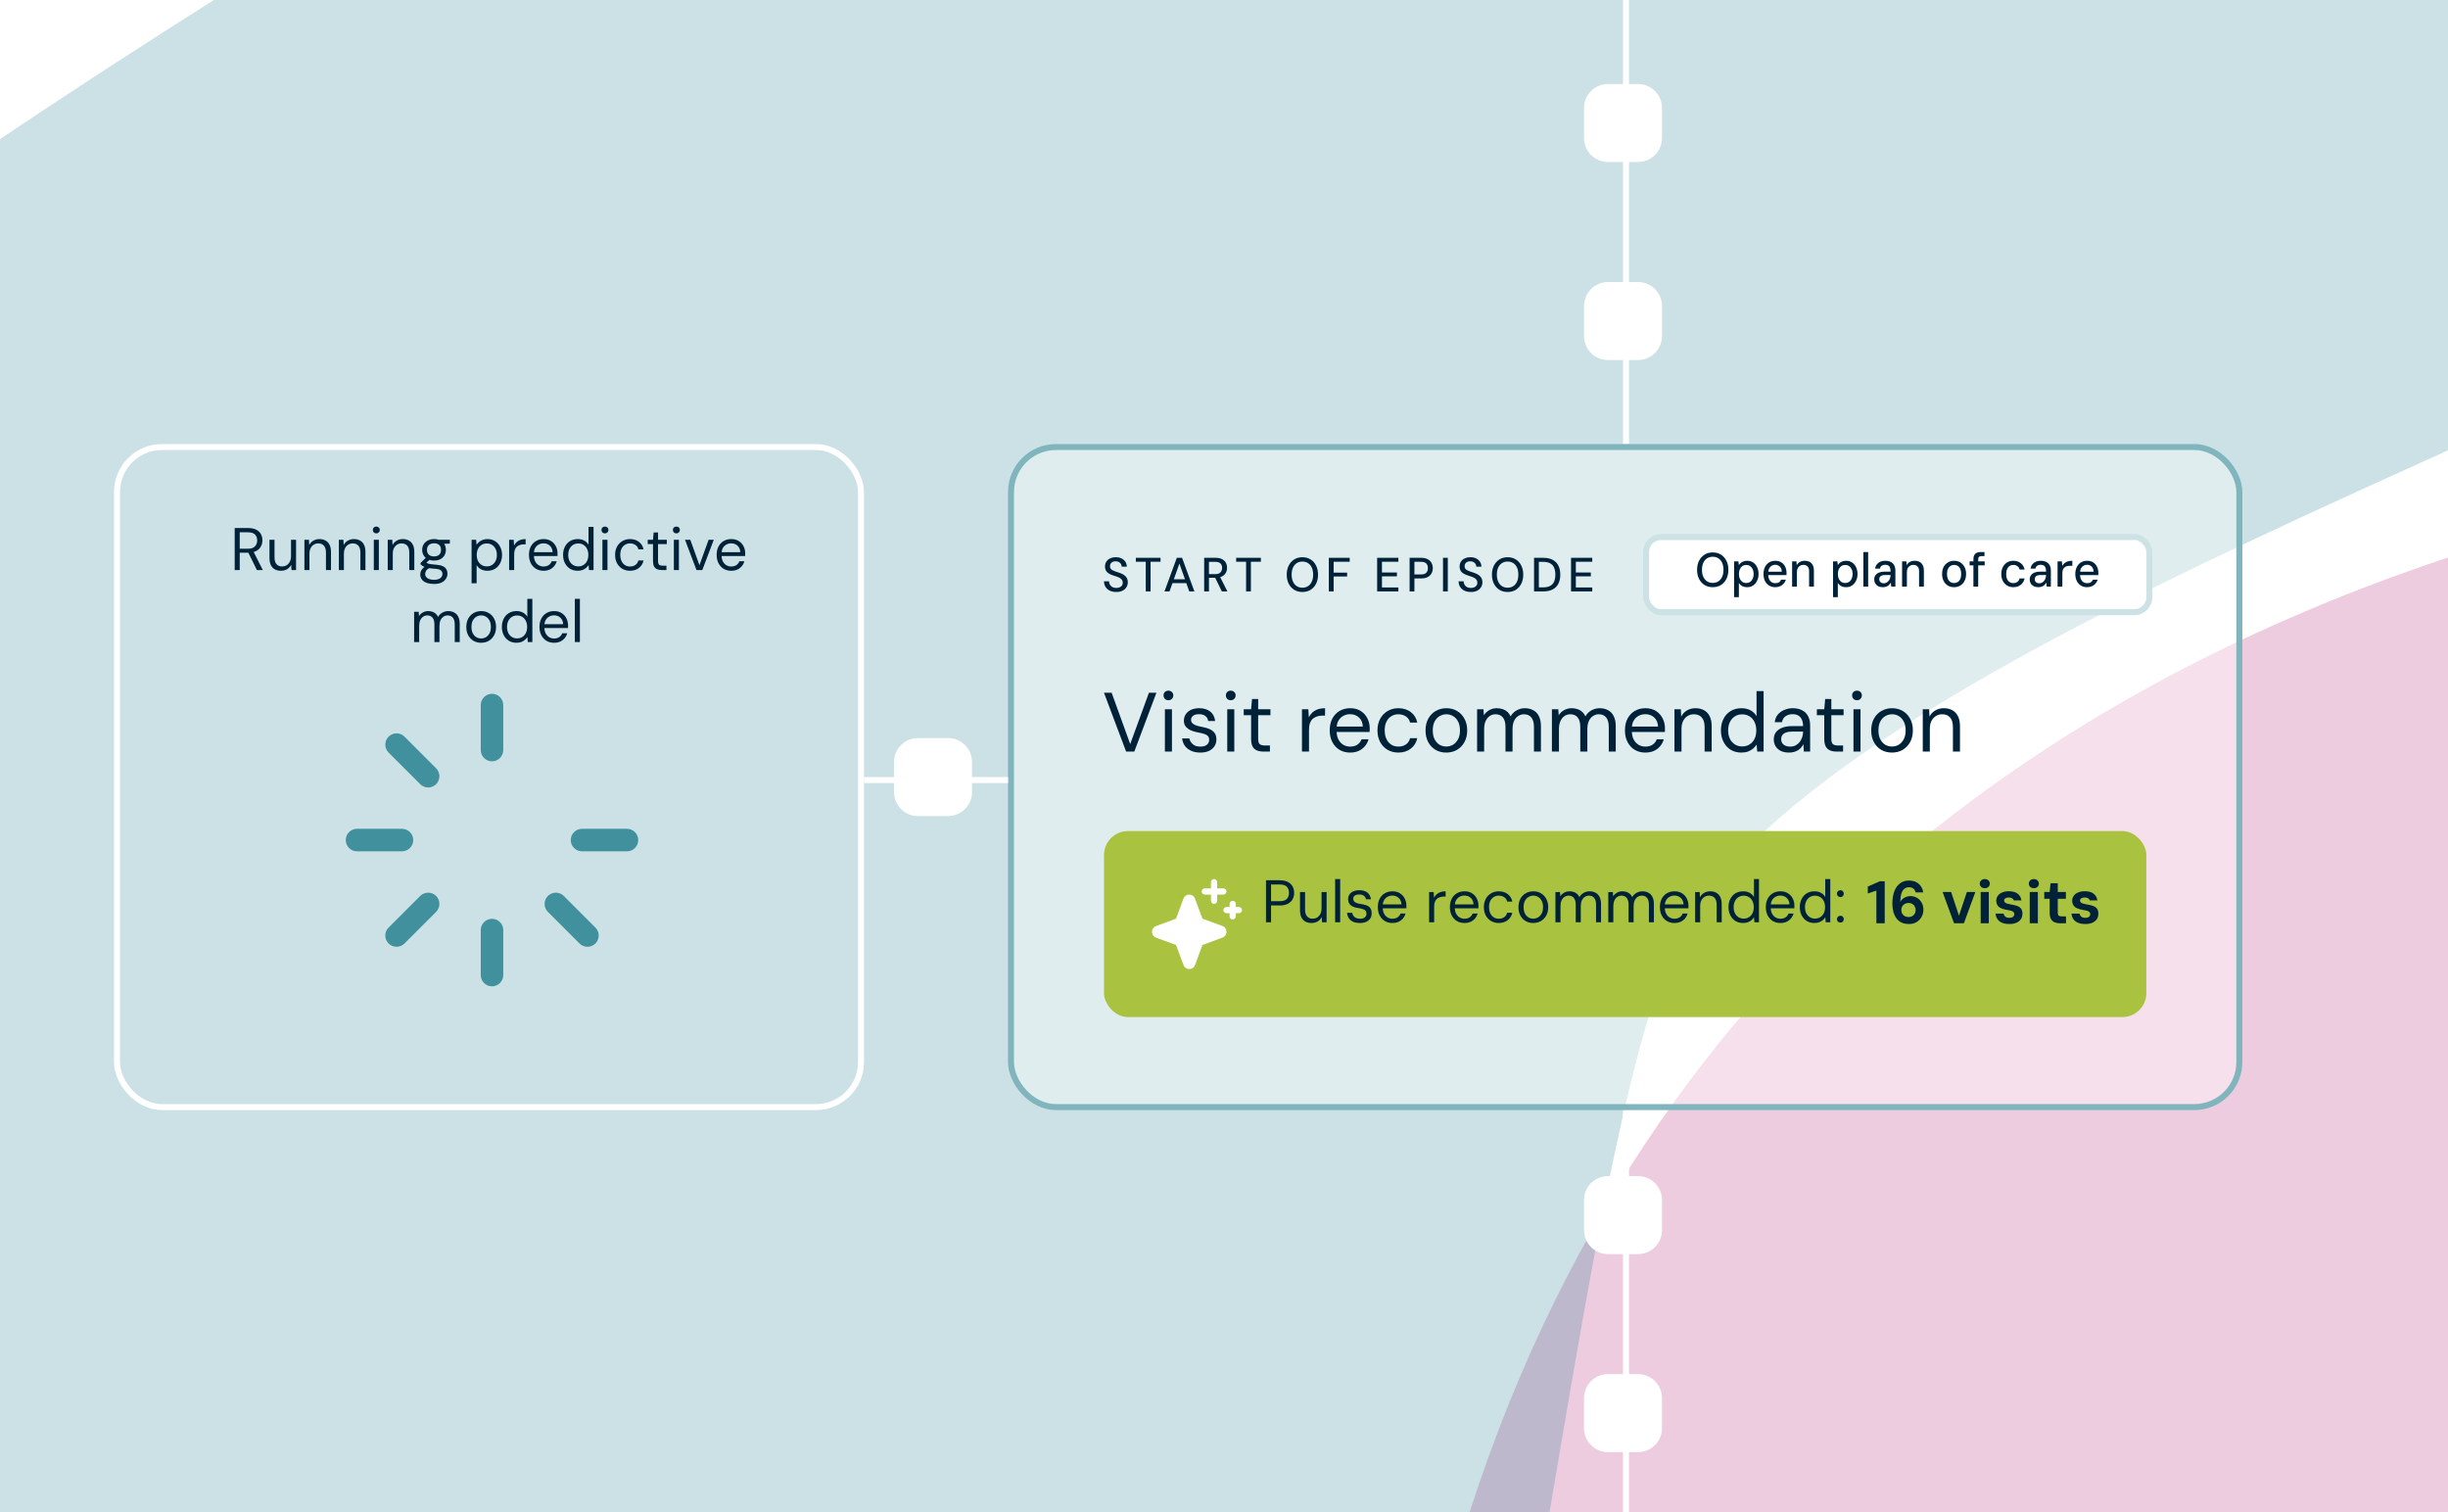 <svg width="408" height="252" viewBox="0 0 408 252" fill="none" xmlns="http://www.w3.org/2000/svg">
<g clip-path="url(#clip0_6433_36738)">
<rect width="408" height="252" fill="white"/>
<g clip-path="url(#clip1_6433_36738)">
<rect width="1480" height="1492" transform="translate(-536 -630)" fill="white"/>
<g filter="url(#filter0_f_6433_36738)">
<path d="M671.454 666.323L578.719 704.728C512.204 736.812 356.629 795.612 266.446 774.139C153.717 747.298 153.093 670.453 135.215 561.15C117.336 451.847 251.457 558.526 379.631 589.785C507.805 621.045 431.188 516.072 417.015 388.662C402.842 261.252 547.939 345.024 595.703 363.601C643.467 382.179 699.786 432.692 722.884 455.026C740.894 472.44 701.601 595.519 678.086 659.452C676.935 662.579 674.533 665.048 671.454 666.323Z" fill="#066CA0" fill-opacity="0.2"/>
</g>
<g filter="url(#filter1_f_6433_36738)">
<path d="M360.917 420.634C286.626 453.465 246.137 348.299 235.179 291.612C275.69 63.805 520.049 75.647 532.97 72.185C545.89 68.723 666.069 172.693 682.394 194.861C698.72 217.028 676.79 311.762 610.175 386.158C543.559 460.553 558.916 392.969 525.517 384.608C492.119 376.247 453.78 379.596 360.917 420.634Z" fill="#AD0365" fill-opacity="0.2"/>
</g>
<g filter="url(#filter2_f_6433_36738)">
<path d="M-73.217 545.389C-143.096 569.694 -180.82 398.542 -190.948 309.927C-221.33 74.466 156.547 -37.568 287.57 -168.591C418.593 -299.614 530.627 -1.489 488.852 32.691C447.076 66.871 298.964 108.646 278.076 159.916C257.188 211.186 247.694 402.973 198.323 440.95C148.952 478.928 14.131 515.007 -73.217 545.389Z" fill="#006C7D" fill-opacity="0.2"/>
</g>
</g>
<path d="M264 51C264 48.791 265.791 47 268 47H273C275.209 47 277 48.791 277 51V56C277 58.209 275.209 60 273 60H268C265.791 60 264 58.209 264 56V51Z" fill="white"/>
<path d="M264 18C264 15.791 265.791 14 268 14H273C275.209 14 277 15.791 277 18V23C277 25.209 275.209 27 273 27H268C265.791 27 264 25.209 264 23V18Z" fill="white"/>
<path d="M149 127C149 124.791 150.791 123 153 123H158C160.209 123 162 124.791 162 127V132C162 134.209 160.209 136 158 136H153C150.791 136 149 134.209 149 132V127Z" fill="white"/>
<path d="M271.5 -27V74H270.5V-27H271.5Z" fill="white"/>
<path d="M264 233C264 230.791 265.791 229 268 229H273C275.209 229 277 230.791 277 233V238C277 240.209 275.209 242 273 242H268C265.791 242 264 240.209 264 238V233Z" fill="white"/>
<path d="M264 200C264 197.791 265.791 196 268 196H273C275.209 196 277 197.791 277 200V205C277 207.209 275.209 209 273 209H268C265.791 209 264 207.209 264 205V200Z" fill="white"/>
<path d="M271.5 185V286H270.5V185H271.5Z" fill="white"/>
<rect x="19.5" y="74.5" width="124" height="110" rx="7.5" stroke="white"/>
<path d="M95.808 107V99.8H96.648V107H95.808Z" fill="#002238"/>
<path d="M92.335 107.12C91.862 107.12 91.442 107.01 91.075 106.79C90.715 106.57 90.431 106.263 90.225 105.87C90.018 105.47 89.915 105.007 89.915 104.48C89.915 103.947 90.015 103.483 90.215 103.09C90.421 102.697 90.708 102.39 91.075 102.17C91.448 101.95 91.875 101.84 92.355 101.84C92.848 101.84 93.265 101.95 93.605 102.17C93.951 102.39 94.215 102.68 94.395 103.04C94.582 103.393 94.675 103.783 94.675 104.21C94.675 104.277 94.675 104.347 94.675 104.42C94.675 104.493 94.671 104.577 94.665 104.67H90.545V104.02H93.855C93.835 103.56 93.681 103.2 93.395 102.94C93.115 102.68 92.761 102.55 92.335 102.55C92.048 102.55 91.781 102.617 91.535 102.75C91.295 102.877 91.102 103.067 90.955 103.32C90.808 103.567 90.735 103.877 90.735 104.25V104.53C90.735 104.943 90.808 105.29 90.955 105.57C91.108 105.85 91.305 106.06 91.545 106.2C91.791 106.34 92.055 106.41 92.335 106.41C92.688 106.41 92.978 106.333 93.205 106.18C93.438 106.02 93.605 105.807 93.705 105.54H94.535C94.455 105.84 94.315 106.11 94.115 106.35C93.915 106.59 93.665 106.78 93.365 106.92C93.072 107.053 92.728 107.12 92.335 107.12Z" fill="#002238"/>
<path d="M86.075 107.12C85.589 107.12 85.162 107.007 84.795 106.78C84.429 106.547 84.145 106.23 83.945 105.83C83.745 105.43 83.645 104.977 83.645 104.47C83.645 103.963 83.745 103.513 83.945 103.12C84.145 102.72 84.429 102.407 84.795 102.18C85.169 101.953 85.599 101.84 86.085 101.84C86.499 101.84 86.859 101.923 87.165 102.09C87.479 102.257 87.719 102.49 87.885 102.79V99.8H88.725V107H87.965L87.895 106.17C87.789 106.337 87.652 106.493 87.485 106.64C87.319 106.78 87.119 106.897 86.885 106.99C86.652 107.077 86.382 107.12 86.075 107.12ZM86.175 106.39C86.509 106.39 86.802 106.31 87.055 106.15C87.309 105.99 87.505 105.77 87.645 105.49C87.785 105.203 87.855 104.867 87.855 104.48C87.855 104.1 87.785 103.767 87.645 103.48C87.505 103.193 87.309 102.97 87.055 102.81C86.802 102.65 86.509 102.57 86.175 102.57C85.849 102.57 85.559 102.65 85.305 102.81C85.052 102.97 84.855 103.193 84.715 103.48C84.575 103.767 84.505 104.1 84.505 104.48C84.505 104.867 84.575 105.203 84.715 105.49C84.855 105.77 85.052 105.99 85.305 106.15C85.559 106.31 85.849 106.39 86.175 106.39Z" fill="#002238"/>
<path d="M80.177 107.12C79.711 107.12 79.291 107.013 78.918 106.8C78.544 106.58 78.251 106.273 78.037 105.88C77.824 105.48 77.718 105.017 77.718 104.49C77.718 103.95 77.824 103.483 78.037 103.09C78.257 102.69 78.554 102.383 78.927 102.17C79.308 101.95 79.731 101.84 80.198 101.84C80.677 101.84 81.101 101.95 81.468 102.17C81.841 102.383 82.134 102.69 82.347 103.09C82.567 103.483 82.677 103.947 82.677 104.48C82.677 105.013 82.567 105.48 82.347 105.88C82.127 106.273 81.831 106.58 81.457 106.8C81.084 107.013 80.657 107.12 80.177 107.12ZM80.188 106.4C80.474 106.4 80.741 106.33 80.987 106.19C81.234 106.043 81.434 105.827 81.588 105.54C81.741 105.253 81.817 104.9 81.817 104.48C81.817 104.053 81.741 103.7 81.588 103.42C81.441 103.133 81.244 102.92 80.998 102.78C80.757 102.633 80.491 102.56 80.198 102.56C79.918 102.56 79.651 102.633 79.397 102.78C79.151 102.92 78.951 103.133 78.797 103.42C78.651 103.7 78.578 104.053 78.578 104.48C78.578 104.9 78.651 105.253 78.797 105.54C78.951 105.827 79.147 106.043 79.388 106.19C79.634 106.33 79.901 106.4 80.188 106.4Z" fill="#002238"/>
<path d="M69.021 107V101.96H69.781L69.831 102.68C69.991 102.42 70.205 102.217 70.471 102.07C70.745 101.917 71.041 101.84 71.361 101.84C71.621 101.84 71.855 101.877 72.061 101.95C72.275 102.017 72.461 102.123 72.621 102.27C72.781 102.41 72.911 102.59 73.011 102.81C73.185 102.503 73.421 102.267 73.721 102.1C74.028 101.927 74.355 101.84 74.701 101.84C75.088 101.84 75.425 101.92 75.711 102.08C76.005 102.233 76.228 102.47 76.381 102.79C76.541 103.103 76.621 103.503 76.621 103.99V107H75.791V104.08C75.791 103.573 75.688 103.193 75.481 102.94C75.275 102.687 74.985 102.56 74.611 102.56C74.351 102.56 74.118 102.63 73.911 102.77C73.705 102.903 73.541 103.1 73.421 103.36C73.301 103.62 73.241 103.94 73.241 104.32V107H72.401V104.08C72.401 103.573 72.298 103.193 72.091 102.94C71.885 102.687 71.591 102.56 71.211 102.56C70.958 102.56 70.728 102.63 70.521 102.77C70.321 102.903 70.161 103.1 70.041 103.36C69.921 103.62 69.861 103.94 69.861 104.32V107H69.021Z" fill="#002238"/>
<path d="M121.861 95.12C121.388 95.12 120.968 95.01 120.601 94.79C120.241 94.57 119.958 94.263 119.751 93.87C119.545 93.47 119.441 93.007 119.441 92.48C119.441 91.947 119.541 91.483 119.741 91.09C119.948 90.697 120.234 90.39 120.601 90.17C120.974 89.95 121.401 89.84 121.881 89.84C122.374 89.84 122.791 89.95 123.131 90.17C123.478 90.39 123.741 90.68 123.921 91.04C124.108 91.393 124.201 91.783 124.201 92.21C124.201 92.277 124.201 92.347 124.201 92.42C124.201 92.493 124.198 92.577 124.191 92.67H120.071V92.02H123.381C123.361 91.56 123.208 91.2 122.921 90.94C122.641 90.68 122.288 90.55 121.861 90.55C121.575 90.55 121.308 90.617 121.061 90.75C120.821 90.877 120.628 91.067 120.481 91.32C120.334 91.567 120.261 91.877 120.261 92.25V92.53C120.261 92.943 120.334 93.29 120.481 93.57C120.634 93.85 120.831 94.06 121.071 94.2C121.318 94.34 121.581 94.41 121.861 94.41C122.215 94.41 122.504 94.333 122.731 94.18C122.964 94.02 123.131 93.807 123.231 93.54H124.061C123.981 93.84 123.841 94.11 123.641 94.35C123.441 94.59 123.191 94.78 122.891 94.92C122.598 95.053 122.255 95.12 121.861 95.12Z" fill="#002238"/>
<path d="M116.082 95L114.172 89.96H115.052L116.572 94.19L118.102 89.96H118.962L117.052 95H116.082Z" fill="#002238"/>
<path d="M112.309 95V89.96H113.149V95H112.309ZM112.729 88.89C112.563 88.89 112.423 88.837 112.309 88.73C112.203 88.617 112.149 88.477 112.149 88.31C112.149 88.143 112.203 88.01 112.309 87.91C112.423 87.803 112.563 87.75 112.729 87.75C112.889 87.75 113.026 87.803 113.139 87.91C113.253 88.01 113.309 88.143 113.309 88.31C113.309 88.477 113.253 88.617 113.139 88.73C113.026 88.837 112.889 88.89 112.729 88.89Z" fill="#002238"/>
<path d="M110.293 95C109.993 95 109.733 94.953 109.513 94.86C109.293 94.767 109.123 94.61 109.003 94.39C108.89 94.163 108.833 93.86 108.833 93.48V90.67H107.953V89.96H108.833L108.943 88.74H109.673V89.96H111.133V90.67H109.673V93.48C109.673 93.793 109.737 94.007 109.863 94.12C109.99 94.227 110.213 94.28 110.533 94.28H111.073V95H110.293Z" fill="#002238"/>
<path d="M104.997 95.12C104.524 95.12 104.097 95.01 103.717 94.79C103.344 94.57 103.051 94.263 102.837 93.87C102.624 93.47 102.517 93.01 102.517 92.49C102.517 91.957 102.624 91.493 102.837 91.1C103.051 90.707 103.344 90.4 103.717 90.18C104.097 89.953 104.524 89.84 104.997 89.84C105.597 89.84 106.097 89.997 106.497 90.31C106.897 90.617 107.151 91.03 107.257 91.55H106.397C106.331 91.237 106.167 90.993 105.907 90.82C105.647 90.647 105.341 90.56 104.987 90.56C104.701 90.56 104.434 90.633 104.187 90.78C103.941 90.92 103.744 91.133 103.597 91.42C103.451 91.707 103.377 92.06 103.377 92.48C103.377 92.793 103.421 93.073 103.507 93.32C103.594 93.56 103.711 93.76 103.857 93.92C104.004 94.08 104.174 94.203 104.367 94.29C104.567 94.37 104.774 94.41 104.987 94.41C105.227 94.41 105.444 94.373 105.637 94.3C105.831 94.22 105.994 94.103 106.127 93.95C106.261 93.797 106.351 93.617 106.397 93.41H107.257C107.151 93.917 106.894 94.33 106.487 94.65C106.087 94.963 105.591 95.12 104.997 95.12Z" fill="#002238"/>
<path d="M100.405 95V89.96H101.245V95H100.405ZM100.825 88.89C100.658 88.89 100.518 88.837 100.405 88.73C100.298 88.617 100.245 88.477 100.245 88.31C100.245 88.143 100.298 88.01 100.405 87.91C100.518 87.803 100.658 87.75 100.825 87.75C100.985 87.75 101.122 87.803 101.235 87.91C101.348 88.01 101.405 88.143 101.405 88.31C101.405 88.477 101.348 88.617 101.235 88.73C101.122 88.837 100.985 88.89 100.825 88.89Z" fill="#002238"/>
<path d="M96.275 95.12C95.789 95.12 95.362 95.007 94.996 94.78C94.629 94.547 94.346 94.23 94.145 93.83C93.945 93.43 93.846 92.977 93.846 92.47C93.846 91.963 93.945 91.513 94.145 91.12C94.346 90.72 94.629 90.407 94.996 90.18C95.369 89.953 95.799 89.84 96.285 89.84C96.699 89.84 97.059 89.923 97.365 90.09C97.679 90.257 97.919 90.49 98.085 90.79V87.8H98.925V95H98.165L98.096 94.17C97.989 94.337 97.852 94.493 97.686 94.64C97.519 94.78 97.319 94.897 97.085 94.99C96.852 95.077 96.582 95.12 96.275 95.12ZM96.376 94.39C96.709 94.39 97.002 94.31 97.255 94.15C97.509 93.99 97.706 93.77 97.846 93.49C97.986 93.203 98.055 92.867 98.055 92.48C98.055 92.1 97.986 91.767 97.846 91.48C97.706 91.193 97.509 90.97 97.255 90.81C97.002 90.65 96.709 90.57 96.376 90.57C96.049 90.57 95.759 90.65 95.505 90.81C95.252 90.97 95.055 91.193 94.915 91.48C94.775 91.767 94.706 92.1 94.706 92.48C94.706 92.867 94.775 93.203 94.915 93.49C95.055 93.77 95.252 93.99 95.505 94.15C95.759 94.31 96.049 94.39 96.376 94.39Z" fill="#002238"/>
<path d="M90.582 95.12C90.109 95.12 89.689 95.01 89.322 94.79C88.962 94.57 88.678 94.263 88.472 93.87C88.265 93.47 88.162 93.007 88.162 92.48C88.162 91.947 88.262 91.483 88.462 91.09C88.668 90.697 88.955 90.39 89.322 90.17C89.695 89.95 90.122 89.84 90.602 89.84C91.095 89.84 91.512 89.95 91.852 90.17C92.198 90.39 92.462 90.68 92.642 91.04C92.829 91.393 92.922 91.783 92.922 92.21C92.922 92.277 92.922 92.347 92.922 92.42C92.922 92.493 92.918 92.577 92.912 92.67H88.792V92.02H92.102C92.082 91.56 91.928 91.2 91.642 90.94C91.362 90.68 91.008 90.55 90.582 90.55C90.295 90.55 90.028 90.617 89.782 90.75C89.542 90.877 89.349 91.067 89.202 91.32C89.055 91.567 88.982 91.877 88.982 92.25V92.53C88.982 92.943 89.055 93.29 89.202 93.57C89.355 93.85 89.552 94.06 89.792 94.2C90.038 94.34 90.302 94.41 90.582 94.41C90.935 94.41 91.225 94.333 91.452 94.18C91.685 94.02 91.852 93.807 91.952 93.54H92.782C92.702 93.84 92.562 94.11 92.362 94.35C92.162 94.59 91.912 94.78 91.612 94.92C91.319 95.053 90.975 95.12 90.582 95.12Z" fill="#002238"/>
<path d="M84.856 95V89.96H85.616L85.676 90.92C85.79 90.693 85.933 90.5 86.106 90.34C86.286 90.18 86.499 90.057 86.746 89.97C86.999 89.883 87.286 89.84 87.606 89.84V90.72H87.296C87.083 90.72 86.879 90.75 86.686 90.81C86.493 90.863 86.32 90.953 86.166 91.08C86.019 91.207 85.903 91.38 85.816 91.6C85.736 91.813 85.696 92.08 85.696 92.4V95H84.856Z" fill="#002238"/>
<path d="M78.596 97.2V89.96H79.356L79.426 90.78C79.533 90.62 79.67 90.47 79.836 90.33C80.003 90.183 80.203 90.067 80.436 89.98C80.67 89.887 80.936 89.84 81.236 89.84C81.73 89.84 82.156 89.957 82.516 90.19C82.883 90.423 83.166 90.74 83.366 91.14C83.573 91.533 83.676 91.983 83.676 92.49C83.676 92.997 83.573 93.45 83.366 93.85C83.166 94.243 82.883 94.553 82.516 94.78C82.15 95.007 81.72 95.12 81.226 95.12C80.82 95.12 80.46 95.037 80.146 94.87C79.84 94.703 79.603 94.47 79.436 94.17V97.2H78.596ZM81.136 94.39C81.463 94.39 81.753 94.31 82.006 94.15C82.26 93.99 82.456 93.77 82.596 93.49C82.743 93.203 82.816 92.867 82.816 92.48C82.816 92.1 82.743 91.767 82.596 91.48C82.456 91.193 82.26 90.97 82.006 90.81C81.753 90.65 81.463 90.57 81.136 90.57C80.803 90.57 80.51 90.65 80.256 90.81C80.003 90.97 79.806 91.193 79.666 91.48C79.526 91.767 79.456 92.1 79.456 92.48C79.456 92.867 79.526 93.203 79.666 93.49C79.806 93.77 80.003 93.99 80.256 94.15C80.51 94.31 80.803 94.39 81.136 94.39Z" fill="#002238"/>
<path d="M72.354 97.32C71.901 97.32 71.497 97.26 71.144 97.14C70.797 97.027 70.527 96.85 70.334 96.61C70.141 96.37 70.044 96.073 70.044 95.72C70.044 95.567 70.074 95.403 70.134 95.23C70.201 95.057 70.311 94.887 70.464 94.72C70.624 94.553 70.847 94.403 71.134 94.27L71.714 94.61C71.361 94.757 71.131 94.923 71.024 95.11C70.917 95.303 70.864 95.48 70.864 95.64C70.864 95.86 70.927 96.043 71.054 96.19C71.181 96.337 71.357 96.447 71.584 96.52C71.811 96.593 72.067 96.63 72.354 96.63C72.641 96.63 72.887 96.59 73.094 96.51C73.301 96.43 73.461 96.317 73.574 96.17C73.687 96.023 73.744 95.85 73.744 95.65C73.744 95.417 73.657 95.22 73.484 95.06C73.311 94.907 72.981 94.817 72.494 94.79C72.101 94.763 71.771 94.727 71.504 94.68C71.237 94.633 71.017 94.58 70.844 94.52C70.671 94.453 70.524 94.38 70.404 94.3C70.291 94.22 70.187 94.137 70.094 94.05V93.82L71.064 92.86L71.794 93.12L70.794 94.02L70.924 93.67C70.997 93.723 71.067 93.773 71.134 93.82C71.201 93.867 71.291 93.907 71.404 93.94C71.517 93.973 71.674 94.003 71.874 94.03C72.081 94.057 72.351 94.083 72.684 94.11C73.144 94.143 73.511 94.223 73.784 94.35C74.064 94.477 74.264 94.647 74.384 94.86C74.511 95.073 74.574 95.327 74.574 95.62C74.574 95.907 74.494 96.177 74.334 96.43C74.181 96.69 73.941 96.903 73.614 97.07C73.287 97.237 72.867 97.32 72.354 97.32ZM72.344 93.42C71.924 93.42 71.564 93.34 71.264 93.18C70.971 93.02 70.747 92.807 70.594 92.54C70.441 92.267 70.364 91.963 70.364 91.63C70.364 91.297 70.441 90.997 70.594 90.73C70.754 90.463 70.981 90.25 71.274 90.09C71.567 89.923 71.924 89.84 72.344 89.84C72.764 89.84 73.121 89.923 73.414 90.09C73.707 90.25 73.931 90.463 74.084 90.73C74.237 90.997 74.314 91.297 74.314 91.63C74.314 91.963 74.237 92.267 74.084 92.54C73.931 92.807 73.707 93.02 73.414 93.18C73.121 93.34 72.764 93.42 72.344 93.42ZM72.344 92.73C72.704 92.73 72.987 92.637 73.194 92.45C73.401 92.263 73.504 91.99 73.504 91.63C73.504 91.277 73.401 91.007 73.194 90.82C72.987 90.633 72.704 90.54 72.344 90.54C71.991 90.54 71.704 90.633 71.484 90.82C71.271 91.007 71.164 91.277 71.164 91.63C71.164 91.99 71.271 92.263 71.484 92.45C71.697 92.637 71.984 92.73 72.344 92.73ZM73.164 90.67L72.914 89.96H74.974V90.59L73.164 90.67Z" fill="#002238"/>
<path d="M64.622 95V89.96H65.382L65.422 90.84C65.582 90.527 65.808 90.283 66.102 90.11C66.402 89.93 66.742 89.84 67.122 89.84C67.515 89.84 67.855 89.92 68.142 90.08C68.428 90.233 68.652 90.47 68.812 90.79C68.972 91.103 69.052 91.503 69.052 91.99V95H68.212V92.08C68.212 91.573 68.099 91.193 67.872 90.94C67.652 90.687 67.338 90.56 66.932 90.56C66.652 90.56 66.402 90.63 66.182 90.77C65.962 90.903 65.785 91.1 65.652 91.36C65.525 91.613 65.462 91.93 65.462 92.31V95H64.622Z" fill="#002238"/>
<path d="M62.3 95V89.96H63.14V95H62.3ZM62.72 88.89C62.553 88.89 62.413 88.837 62.3 88.73C62.193 88.617 62.14 88.477 62.14 88.31C62.14 88.143 62.193 88.01 62.3 87.91C62.413 87.803 62.553 87.75 62.72 87.75C62.88 87.75 63.016 87.803 63.13 87.91C63.243 88.01 63.3 88.143 63.3 88.31C63.3 88.477 63.243 88.617 63.13 88.73C63.016 88.837 62.88 88.89 62.72 88.89Z" fill="#002238"/>
<path d="M56.477 95V89.96H57.237L57.277 90.84C57.437 90.527 57.664 90.283 57.957 90.11C58.257 89.93 58.597 89.84 58.977 89.84C59.371 89.84 59.711 89.92 59.997 90.08C60.284 90.233 60.507 90.47 60.667 90.79C60.827 91.103 60.907 91.503 60.907 91.99V95H60.067V92.08C60.067 91.573 59.954 91.193 59.727 90.94C59.507 90.687 59.194 90.56 58.787 90.56C58.507 90.56 58.257 90.63 58.037 90.77C57.817 90.903 57.641 91.1 57.507 91.36C57.381 91.613 57.317 91.93 57.317 92.31V95H56.477Z" fill="#002238"/>
<path d="M50.735 95V89.96H51.495L51.535 90.84C51.695 90.527 51.922 90.283 52.215 90.11C52.515 89.93 52.855 89.84 53.235 89.84C53.628 89.84 53.968 89.92 54.255 90.08C54.542 90.233 54.765 90.47 54.925 90.79C55.085 91.103 55.165 91.503 55.165 91.99V95H54.325V92.08C54.325 91.573 54.212 91.193 53.985 90.94C53.765 90.687 53.452 90.56 53.045 90.56C52.765 90.56 52.515 90.63 52.295 90.77C52.075 90.903 51.898 91.1 51.765 91.36C51.638 91.613 51.575 91.93 51.575 92.31V95H50.735Z" fill="#002238"/>
<path d="M46.833 95.12C46.446 95.12 46.106 95.043 45.813 94.89C45.526 94.737 45.303 94.5 45.143 94.18C44.989 93.86 44.913 93.46 44.913 92.98V89.96H45.753V92.89C45.753 93.39 45.863 93.767 46.083 94.02C46.303 94.273 46.613 94.4 47.013 94.4C47.293 94.4 47.546 94.333 47.773 94.2C47.999 94.06 48.176 93.863 48.303 93.61C48.436 93.35 48.503 93.033 48.503 92.66V89.96H49.343V95H48.583L48.533 94.12C48.38 94.433 48.153 94.68 47.853 94.86C47.553 95.033 47.213 95.12 46.833 95.12Z" fill="#002238"/>
<path d="M39.115 95V88H41.375C41.922 88 42.369 88.093 42.715 88.28C43.062 88.46 43.319 88.703 43.485 89.01C43.652 89.317 43.735 89.663 43.735 90.05C43.735 90.423 43.649 90.767 43.475 91.08C43.309 91.393 43.049 91.643 42.695 91.83C42.342 92.017 41.889 92.11 41.335 92.11H39.955V95H39.115ZM42.815 95L41.275 91.87H42.215L43.805 95H42.815ZM39.955 91.45H41.315C41.849 91.45 42.239 91.32 42.485 91.06C42.739 90.8 42.865 90.467 42.865 90.06C42.865 89.647 42.742 89.32 42.495 89.08C42.255 88.833 41.859 88.71 41.305 88.71H39.955V91.45Z" fill="#002238"/>
<path d="M83.875 117.5V125C83.875 125.497 83.677 125.974 83.326 126.326C82.974 126.677 82.497 126.875 82 126.875C81.503 126.875 81.026 126.677 80.674 126.326C80.323 125.974 80.125 125.497 80.125 125V117.5C80.125 117.003 80.323 116.526 80.674 116.174C81.026 115.823 81.503 115.625 82 115.625C82.497 115.625 82.974 115.823 83.326 116.174C83.677 116.526 83.875 117.003 83.875 117.5ZM104.5 138.125H97C96.503 138.125 96.026 138.323 95.674 138.674C95.323 139.026 95.125 139.503 95.125 140C95.125 140.497 95.323 140.974 95.674 141.326C96.026 141.677 96.503 141.875 97 141.875H104.5C104.997 141.875 105.474 141.677 105.826 141.326C106.177 140.974 106.375 140.497 106.375 140C106.375 139.503 106.177 139.026 105.826 138.674C105.474 138.323 104.997 138.125 104.5 138.125ZM93.932 149.281C93.578 148.944 93.106 148.759 92.617 148.766C92.128 148.772 91.66 148.969 91.315 149.315C90.969 149.661 90.772 150.128 90.766 150.617C90.76 151.106 90.945 151.578 91.281 151.932L96.583 157.236C96.935 157.588 97.412 157.785 97.909 157.785C98.407 157.785 98.884 157.588 99.236 157.236C99.588 156.884 99.785 156.407 99.785 155.909C99.785 155.412 99.588 154.935 99.236 154.583L93.932 149.281ZM82 153.125C81.503 153.125 81.026 153.323 80.674 153.674C80.323 154.026 80.125 154.503 80.125 155V162.5C80.125 162.997 80.323 163.474 80.674 163.826C81.026 164.177 81.503 164.375 82 164.375C82.497 164.375 82.974 164.177 83.326 163.826C83.677 163.474 83.875 162.997 83.875 162.5V155C83.875 154.503 83.677 154.026 83.326 153.674C82.974 153.323 82.497 153.125 82 153.125ZM70.068 149.281L64.764 154.583C64.412 154.935 64.215 155.412 64.215 155.909C64.215 156.407 64.412 156.884 64.764 157.236C65.116 157.588 65.593 157.785 66.091 157.785C66.588 157.785 67.065 157.588 67.417 157.236L72.719 151.932C73.055 151.578 73.24 151.106 73.234 150.617C73.228 150.128 73.031 149.661 72.685 149.315C72.34 148.969 71.872 148.772 71.383 148.766C70.894 148.759 70.422 148.944 70.068 149.281ZM68.875 140C68.875 139.503 68.677 139.026 68.326 138.674C67.974 138.323 67.497 138.125 67 138.125H59.5C59.003 138.125 58.526 138.323 58.174 138.674C57.822 139.026 57.625 139.503 57.625 140C57.625 140.497 57.822 140.974 58.174 141.326C58.526 141.677 59.003 141.875 59.5 141.875H67C67.497 141.875 67.974 141.677 68.326 141.326C68.677 140.974 68.875 140.497 68.875 140ZM67.417 122.764C67.065 122.412 66.588 122.215 66.091 122.215C65.593 122.215 65.116 122.412 64.764 122.764C64.412 123.116 64.215 123.593 64.215 124.091C64.215 124.588 64.412 125.065 64.764 125.417L70.068 130.719C70.422 131.056 70.894 131.241 71.383 131.234C71.872 131.228 72.34 131.031 72.685 130.685C73.031 130.339 73.228 129.872 73.234 129.383C73.24 128.894 73.055 128.422 72.719 128.068L67.417 122.764Z" fill="#40919D"/>
<rect x="168.5" y="74.5" width="204.725" height="110" rx="7.5" fill="white" fill-opacity="0.4"/>
<rect x="168.5" y="74.5" width="204.725" height="110" rx="7.5" stroke="#80B5BE"/>
<path d="M261.841 98.56V92.96H265.377V93.616H262.641V95.408H265.137V96.048H262.641V97.904H265.377V98.56H261.841Z" fill="#002238"/>
<path d="M255.674 98.56V92.96H257.186C257.836 92.96 258.372 93.075 258.794 93.304C259.22 93.533 259.535 93.859 259.738 94.28C259.946 94.696 260.05 95.192 260.05 95.768C260.05 96.344 259.946 96.84 259.738 97.256C259.535 97.672 259.22 97.995 258.794 98.224C258.372 98.448 257.836 98.56 257.186 98.56H255.674ZM256.474 97.888H257.154C257.666 97.888 258.074 97.803 258.378 97.632C258.682 97.461 258.898 97.219 259.026 96.904C259.159 96.584 259.226 96.205 259.226 95.768C259.226 95.325 259.159 94.944 259.026 94.624C258.898 94.304 258.682 94.059 258.378 93.888C258.074 93.717 257.666 93.632 257.154 93.632H256.474V97.888Z" fill="#002238"/>
<path d="M251.266 98.656C250.748 98.656 250.295 98.536 249.906 98.296C249.516 98.051 249.21 97.712 248.986 97.28C248.767 96.843 248.658 96.336 248.658 95.76C248.658 95.189 248.767 94.688 248.986 94.256C249.21 93.819 249.516 93.477 249.906 93.232C250.295 92.987 250.748 92.864 251.266 92.864C251.788 92.864 252.244 92.987 252.634 93.232C253.028 93.477 253.332 93.819 253.546 94.256C253.764 94.688 253.874 95.189 253.874 95.76C253.874 96.336 253.764 96.843 253.546 97.28C253.332 97.712 253.028 98.051 252.634 98.296C252.244 98.536 251.788 98.656 251.266 98.656ZM251.266 97.944C251.628 97.944 251.943 97.856 252.21 97.68C252.482 97.504 252.69 97.253 252.834 96.928C252.983 96.603 253.058 96.213 253.058 95.76C253.058 95.307 252.983 94.917 252.834 94.592C252.69 94.267 252.482 94.019 252.21 93.848C251.943 93.672 251.628 93.584 251.266 93.584C250.908 93.584 250.594 93.672 250.322 93.848C250.055 94.019 249.847 94.267 249.698 94.592C249.548 94.917 249.474 95.307 249.474 95.76C249.474 96.213 249.548 96.603 249.698 96.928C249.847 97.253 250.055 97.504 250.322 97.68C250.594 97.856 250.908 97.944 251.266 97.944Z" fill="#002238"/>
<path d="M245.148 98.656C244.743 98.656 244.385 98.584 244.076 98.44C243.767 98.291 243.527 98.083 243.356 97.816C243.185 97.549 243.1 97.237 243.1 96.88H243.94C243.94 97.083 243.988 97.269 244.084 97.44C244.18 97.605 244.316 97.739 244.492 97.84C244.673 97.936 244.892 97.984 245.148 97.984C245.372 97.984 245.564 97.947 245.724 97.872C245.889 97.797 246.015 97.696 246.1 97.568C246.185 97.435 246.228 97.283 246.228 97.112C246.228 96.931 246.185 96.779 246.1 96.656C246.02 96.528 245.908 96.421 245.764 96.336C245.62 96.251 245.449 96.173 245.252 96.104C245.06 96.035 244.852 95.965 244.628 95.896C244.159 95.747 243.815 95.557 243.596 95.328C243.377 95.093 243.268 94.792 243.268 94.424C243.268 94.109 243.34 93.837 243.484 93.608C243.633 93.373 243.844 93.192 244.116 93.064C244.388 92.931 244.705 92.864 245.068 92.864C245.436 92.864 245.753 92.931 246.02 93.064C246.292 93.197 246.505 93.381 246.66 93.616C246.815 93.851 246.895 94.125 246.9 94.44H246.052C246.052 94.296 246.015 94.155 245.94 94.016C245.865 93.877 245.753 93.765 245.604 93.68C245.455 93.589 245.271 93.544 245.052 93.544C244.871 93.539 244.708 93.568 244.564 93.632C244.42 93.696 244.305 93.789 244.22 93.912C244.14 94.035 244.1 94.181 244.1 94.352C244.1 94.523 244.137 94.661 244.212 94.768C244.287 94.869 244.391 94.957 244.524 95.032C244.663 95.107 244.825 95.176 245.012 95.24C245.199 95.299 245.404 95.365 245.628 95.44C245.9 95.531 246.145 95.643 246.364 95.776C246.583 95.904 246.753 96.072 246.876 96.28C247.004 96.483 247.068 96.744 247.068 97.064C247.068 97.341 246.996 97.6 246.852 97.84C246.708 98.08 246.495 98.277 246.212 98.432C245.929 98.581 245.575 98.656 245.148 98.656Z" fill="#002238"/>
<path d="M240.5 98.56V92.96H241.3V98.56H240.5Z" fill="#002238"/>
<path d="M234.935 98.56V92.96H236.823C237.271 92.96 237.641 93.037 237.935 93.192C238.228 93.341 238.444 93.547 238.583 93.808C238.727 94.064 238.799 94.355 238.799 94.68C238.799 94.995 238.729 95.283 238.591 95.544C238.452 95.805 238.236 96.013 237.943 96.168C237.655 96.323 237.281 96.4 236.823 96.4H235.735V98.56H234.935ZM235.735 95.736H236.791C237.228 95.736 237.535 95.64 237.711 95.448C237.892 95.251 237.983 94.995 237.983 94.68C237.983 94.349 237.892 94.091 237.711 93.904C237.535 93.717 237.228 93.624 236.791 93.624H235.735V95.736Z" fill="#002238"/>
<path d="M229.525 98.56V92.96H233.061V93.616H230.325V95.408H232.821V96.048H230.325V97.904H233.061V98.56H229.525Z" fill="#002238"/>
<path d="M221.472 98.56V92.96H224.952V93.616H222.272V95.432H224.52V96.072H222.272V98.56H221.472Z" fill="#002238"/>
<path d="M217.064 98.656C216.547 98.656 216.093 98.536 215.704 98.296C215.315 98.051 215.008 97.712 214.784 97.28C214.565 96.843 214.456 96.336 214.456 95.76C214.456 95.189 214.565 94.688 214.784 94.256C215.008 93.819 215.315 93.477 215.704 93.232C216.093 92.987 216.547 92.864 217.064 92.864C217.587 92.864 218.043 92.987 218.432 93.232C218.827 93.477 219.131 93.819 219.344 94.256C219.563 94.688 219.672 95.189 219.672 95.76C219.672 96.336 219.563 96.843 219.344 97.28C219.131 97.712 218.827 98.051 218.432 98.296C218.043 98.536 217.587 98.656 217.064 98.656ZM217.064 97.944C217.427 97.944 217.741 97.856 218.008 97.68C218.28 97.504 218.488 97.253 218.632 96.928C218.781 96.603 218.856 96.213 218.856 95.76C218.856 95.307 218.781 94.917 218.632 94.592C218.488 94.267 218.28 94.019 218.008 93.848C217.741 93.672 217.427 93.584 217.064 93.584C216.707 93.584 216.392 93.672 216.12 93.848C215.853 94.019 215.645 94.267 215.496 94.592C215.347 94.917 215.272 95.307 215.272 95.76C215.272 96.213 215.347 96.603 215.496 96.928C215.645 97.253 215.853 97.504 216.12 97.68C216.392 97.856 216.707 97.944 217.064 97.944Z" fill="#002238"/>
<path d="M207.681 98.56V93.616H206.025V92.96H210.145V93.616H208.481V98.56H207.681Z" fill="#002238"/>
<path d="M200.694 98.56V92.96H202.59C203.033 92.96 203.395 93.035 203.678 93.184C203.961 93.333 204.169 93.533 204.302 93.784C204.441 94.029 204.51 94.309 204.51 94.624C204.51 94.923 204.441 95.2 204.302 95.456C204.169 95.707 203.958 95.909 203.67 96.064C203.382 96.213 203.014 96.288 202.566 96.288H201.494V98.56H200.694ZM203.638 98.56L202.43 96.072H203.31L204.566 98.56H203.638ZM201.494 95.68H202.542C202.937 95.68 203.225 95.584 203.406 95.392C203.593 95.195 203.686 94.944 203.686 94.64C203.686 94.331 203.595 94.085 203.414 93.904C203.233 93.723 202.939 93.632 202.534 93.632H201.494V95.68Z" fill="#002238"/>
<path d="M194.081 98.56L196.137 92.96H197.009L199.065 98.56H198.209L196.569 93.92L194.921 98.56H194.081ZM195.009 97.176L195.233 96.536H197.865L198.089 97.176H195.009Z" fill="#002238"/>
<path d="M190.96 98.56V93.616H189.304V92.96H193.424V93.616H191.76V98.56H190.96Z" fill="#002238"/>
<path d="M186.048 98.656C185.643 98.656 185.285 98.584 184.976 98.44C184.667 98.291 184.427 98.083 184.256 97.816C184.085 97.549 184 97.237 184 96.88H184.84C184.84 97.083 184.888 97.269 184.984 97.44C185.08 97.605 185.216 97.739 185.392 97.84C185.573 97.936 185.792 97.984 186.048 97.984C186.272 97.984 186.464 97.947 186.624 97.872C186.789 97.797 186.915 97.696 187 97.568C187.085 97.435 187.128 97.283 187.128 97.112C187.128 96.931 187.085 96.779 187 96.656C186.92 96.528 186.808 96.421 186.664 96.336C186.52 96.251 186.349 96.173 186.152 96.104C185.96 96.035 185.752 95.965 185.528 95.896C185.059 95.747 184.715 95.557 184.496 95.328C184.277 95.093 184.168 94.792 184.168 94.424C184.168 94.109 184.24 93.837 184.384 93.608C184.533 93.373 184.744 93.192 185.016 93.064C185.288 92.931 185.605 92.864 185.968 92.864C186.336 92.864 186.653 92.931 186.92 93.064C187.192 93.197 187.405 93.381 187.56 93.616C187.715 93.851 187.795 94.125 187.8 94.44H186.952C186.952 94.296 186.915 94.155 186.84 94.016C186.765 93.877 186.653 93.765 186.504 93.68C186.355 93.589 186.171 93.544 185.952 93.544C185.771 93.539 185.608 93.568 185.464 93.632C185.32 93.696 185.205 93.789 185.12 93.912C185.04 94.035 185 94.181 185 94.352C185 94.523 185.037 94.661 185.112 94.768C185.187 94.869 185.291 94.957 185.424 95.032C185.563 95.107 185.725 95.176 185.912 95.24C186.099 95.299 186.304 95.365 186.528 95.44C186.8 95.531 187.045 95.643 187.264 95.776C187.483 95.904 187.653 96.072 187.776 96.28C187.904 96.483 187.968 96.744 187.968 97.064C187.968 97.341 187.896 97.6 187.752 97.84C187.608 98.08 187.395 98.277 187.112 98.432C186.829 98.581 186.475 98.656 186.048 98.656Z" fill="#002238"/>
<rect width="82.879" height="11.52" transform="translate(274.846 90)" fill="white"/>
<rect x="274.346" y="89.5" width="83.879" height="12.52" rx="2.5" fill="white"/>
<rect x="274.346" y="89.5" width="83.879" height="12.52" rx="2.5" stroke="#CCE2E5"/>
<path d="M347.829 97.856C347.45 97.856 347.114 97.765 346.821 97.584C346.528 97.403 346.298 97.149 346.133 96.824C345.968 96.493 345.885 96.107 345.885 95.664C345.885 95.227 345.965 94.843 346.125 94.512C346.29 94.176 346.52 93.917 346.813 93.736C347.112 93.549 347.456 93.456 347.845 93.456C348.25 93.456 348.592 93.547 348.869 93.728C349.152 93.909 349.365 94.155 349.509 94.464C349.653 94.768 349.725 95.107 349.725 95.48C349.725 95.533 349.725 95.589 349.725 95.648C349.725 95.707 349.72 95.771 349.709 95.84H346.469V95.28H348.933C348.922 94.907 348.813 94.621 348.605 94.424C348.397 94.221 348.141 94.12 347.837 94.12C347.624 94.12 347.429 94.173 347.253 94.28C347.077 94.381 346.936 94.533 346.829 94.736C346.722 94.939 346.669 95.195 346.669 95.504V95.728C346.669 96.048 346.72 96.317 346.821 96.536C346.928 96.749 347.066 96.912 347.237 97.024C347.413 97.136 347.61 97.192 347.829 97.192C348.101 97.192 348.314 97.141 348.469 97.04C348.624 96.939 348.738 96.795 348.813 96.608H349.613C349.544 96.843 349.426 97.056 349.261 97.248C349.101 97.435 348.901 97.584 348.661 97.696C348.421 97.803 348.144 97.856 347.829 97.856Z" fill="#002238"/>
<path d="M342.928 97.76V93.552H343.648L343.712 94.312C343.813 94.12 343.941 93.963 344.096 93.84C344.25 93.712 344.437 93.616 344.656 93.552C344.874 93.488 345.12 93.456 345.392 93.456V94.296H344.92C344.765 94.296 344.616 94.317 344.472 94.36C344.333 94.397 344.208 94.461 344.096 94.552C343.984 94.643 343.893 94.765 343.824 94.92C343.76 95.075 343.728 95.272 343.728 95.512V97.76H342.928Z" fill="#002238"/>
<path d="M339.732 97.856C339.407 97.856 339.138 97.797 338.924 97.68C338.711 97.563 338.551 97.405 338.444 97.208C338.338 97.005 338.284 96.789 338.284 96.56C338.284 96.293 338.354 96.064 338.492 95.872C338.631 95.675 338.826 95.525 339.076 95.424C339.332 95.317 339.636 95.264 339.988 95.264H341.012C341.012 95.008 340.983 94.797 340.924 94.632C340.871 94.461 340.778 94.333 340.644 94.248C340.511 94.163 340.33 94.12 340.1 94.12C339.876 94.12 339.687 94.173 339.532 94.28C339.378 94.387 339.279 94.547 339.236 94.76H338.436C338.468 94.483 338.562 94.248 338.716 94.056C338.871 93.859 339.068 93.709 339.308 93.608C339.554 93.507 339.818 93.456 340.1 93.456C340.484 93.456 340.802 93.523 341.052 93.656C341.308 93.789 341.498 93.979 341.62 94.224C341.748 94.464 341.812 94.752 341.812 95.088V97.76H341.116L341.052 97.072C340.999 97.179 340.93 97.28 340.844 97.376C340.764 97.472 340.668 97.557 340.556 97.632C340.45 97.701 340.327 97.755 340.188 97.792C340.05 97.835 339.898 97.856 339.732 97.856ZM339.876 97.208C340.036 97.208 340.183 97.173 340.316 97.104C340.455 97.029 340.575 96.931 340.676 96.808C340.778 96.685 340.855 96.547 340.908 96.392C340.967 96.232 340.999 96.067 341.004 95.896V95.832H340.068C339.844 95.832 339.663 95.861 339.524 95.92C339.386 95.973 339.284 96.053 339.22 96.16C339.156 96.261 339.124 96.379 339.124 96.512C339.124 96.651 339.154 96.773 339.212 96.88C339.271 96.981 339.356 97.061 339.468 97.12C339.586 97.179 339.722 97.208 339.876 97.208Z" fill="#002238"/>
<path d="M335.557 97.856C335.168 97.856 334.821 97.765 334.517 97.584C334.213 97.397 333.976 97.139 333.805 96.808C333.634 96.477 333.549 96.099 333.549 95.672C333.549 95.229 333.634 94.843 333.805 94.512C333.976 94.181 334.213 93.923 334.517 93.736C334.821 93.549 335.168 93.456 335.557 93.456C336.053 93.456 336.466 93.589 336.797 93.856C337.128 94.117 337.341 94.472 337.437 94.92H336.605C336.546 94.675 336.421 94.485 336.229 94.352C336.037 94.213 335.81 94.144 335.549 94.144C335.32 94.144 335.114 94.203 334.933 94.32C334.757 94.432 334.618 94.6 334.517 94.824C334.416 95.048 334.365 95.325 334.365 95.656C334.365 95.901 334.392 96.12 334.445 96.312C334.504 96.504 334.584 96.664 334.685 96.792C334.792 96.915 334.917 97.011 335.061 97.08C335.21 97.144 335.373 97.176 335.549 97.176C335.725 97.176 335.885 97.147 336.029 97.088C336.178 97.024 336.301 96.933 336.397 96.816C336.498 96.699 336.568 96.557 336.605 96.392H337.437C337.346 96.829 337.133 97.184 336.797 97.456C336.461 97.723 336.048 97.856 335.557 97.856Z" fill="#002238"/>
<path d="M328.902 97.76V93.184C328.902 92.907 328.95 92.68 329.046 92.504C329.142 92.328 329.281 92.2 329.462 92.12C329.644 92.04 329.862 92 330.118 92H330.75V92.68H330.246C330.054 92.68 329.916 92.72 329.83 92.8C329.745 92.88 329.702 93.013 329.702 93.2V97.76H328.902ZM328.27 94.224V93.552H330.782V94.224H328.27Z" fill="#002238"/>
<path d="M325.674 97.856C325.285 97.856 324.938 97.765 324.634 97.584C324.33 97.397 324.095 97.139 323.93 96.808C323.765 96.477 323.682 96.093 323.682 95.656C323.682 95.213 323.765 94.829 323.93 94.504C324.101 94.173 324.338 93.917 324.642 93.736C324.946 93.549 325.295 93.456 325.69 93.456C326.085 93.456 326.431 93.549 326.73 93.736C327.029 93.917 327.261 94.173 327.426 94.504C327.597 94.829 327.682 95.213 327.682 95.656C327.682 96.093 327.597 96.477 327.426 96.808C327.261 97.139 327.026 97.397 326.722 97.584C326.423 97.765 326.074 97.856 325.674 97.856ZM325.674 97.168C325.903 97.168 326.106 97.112 326.282 97C326.463 96.888 326.605 96.72 326.706 96.496C326.813 96.267 326.866 95.987 326.866 95.656C326.866 95.32 326.815 95.04 326.714 94.816C326.613 94.592 326.474 94.424 326.298 94.312C326.122 94.2 325.919 94.144 325.69 94.144C325.466 94.144 325.263 94.2 325.082 94.312C324.906 94.424 324.765 94.592 324.658 94.816C324.551 95.04 324.498 95.32 324.498 95.656C324.498 95.987 324.549 96.267 324.65 96.496C324.757 96.72 324.898 96.888 325.074 97C325.25 97.112 325.45 97.168 325.674 97.168Z" fill="#002238"/>
<path d="M317.014 97.76V93.552H317.734L317.782 94.2C317.899 93.965 318.072 93.784 318.302 93.656C318.531 93.523 318.8 93.456 319.11 93.456C319.424 93.456 319.696 93.517 319.926 93.64C320.155 93.757 320.331 93.939 320.454 94.184C320.582 94.424 320.646 94.728 320.646 95.096V97.76H319.846V95.176C319.846 94.835 319.76 94.576 319.59 94.4C319.419 94.224 319.187 94.136 318.894 94.136C318.696 94.136 318.515 94.181 318.35 94.272C318.19 94.363 318.059 94.496 317.958 94.672C317.862 94.848 317.814 95.061 317.814 95.312V97.76H317.014Z" fill="#002238"/>
<path d="M313.818 97.856C313.493 97.856 313.223 97.797 313.01 97.68C312.797 97.563 312.637 97.405 312.53 97.208C312.423 97.005 312.37 96.789 312.37 96.56C312.37 96.293 312.439 96.064 312.578 95.872C312.717 95.675 312.911 95.525 313.162 95.424C313.418 95.317 313.722 95.264 314.074 95.264H315.098C315.098 95.008 315.069 94.797 315.01 94.632C314.957 94.461 314.863 94.333 314.73 94.248C314.597 94.163 314.415 94.12 314.186 94.12C313.962 94.12 313.773 94.173 313.618 94.28C313.463 94.387 313.365 94.547 313.322 94.76H312.522C312.554 94.483 312.647 94.248 312.802 94.056C312.957 93.859 313.154 93.709 313.394 93.608C313.639 93.507 313.903 93.456 314.186 93.456C314.57 93.456 314.887 93.523 315.138 93.656C315.394 93.789 315.583 93.979 315.706 94.224C315.834 94.464 315.898 94.752 315.898 95.088V97.76H315.202L315.138 97.072C315.085 97.179 315.015 97.28 314.93 97.376C314.85 97.472 314.754 97.557 314.642 97.632C314.535 97.701 314.413 97.755 314.274 97.792C314.135 97.835 313.983 97.856 313.818 97.856ZM313.962 97.208C314.122 97.208 314.269 97.173 314.402 97.104C314.541 97.029 314.661 96.931 314.762 96.808C314.863 96.685 314.941 96.547 314.994 96.392C315.053 96.232 315.085 96.067 315.09 95.896V95.832H314.154C313.93 95.832 313.749 95.861 313.61 95.92C313.471 95.973 313.37 96.053 313.306 96.16C313.242 96.261 313.21 96.379 313.21 96.512C313.21 96.651 313.239 96.773 313.298 96.88C313.357 96.981 313.442 97.061 313.554 97.12C313.671 97.179 313.807 97.208 313.962 97.208Z" fill="#002238"/>
<path d="M310.561 97.76V92H311.361V97.76H310.561Z" fill="#002238"/>
<path d="M305.506 99.52V93.552H306.226L306.306 94.176C306.386 94.043 306.49 93.923 306.618 93.816C306.746 93.709 306.898 93.624 307.074 93.56C307.25 93.491 307.455 93.456 307.69 93.456C308.069 93.456 308.399 93.552 308.682 93.744C308.97 93.936 309.191 94.197 309.346 94.528C309.506 94.859 309.586 95.237 309.586 95.664C309.586 96.085 309.503 96.461 309.338 96.792C309.178 97.123 308.954 97.384 308.666 97.576C308.383 97.763 308.058 97.856 307.69 97.856C307.37 97.856 307.093 97.795 306.858 97.672C306.623 97.544 306.439 97.368 306.306 97.144V99.52H305.506ZM307.546 97.16C307.781 97.16 307.989 97.101 308.17 96.984C308.351 96.861 308.495 96.688 308.602 96.464C308.714 96.235 308.77 95.965 308.77 95.656C308.77 95.347 308.714 95.08 308.602 94.856C308.495 94.632 308.351 94.459 308.17 94.336C307.989 94.213 307.781 94.152 307.546 94.152C307.295 94.152 307.077 94.213 306.89 94.336C306.709 94.459 306.567 94.632 306.466 94.856C306.365 95.08 306.314 95.347 306.314 95.656C306.314 95.965 306.365 96.232 306.466 96.456C306.567 96.68 306.709 96.853 306.89 96.976C307.077 97.099 307.295 97.16 307.546 97.16Z" fill="#002238"/>
<path d="M298.686 97.76V93.552H299.406L299.454 94.2C299.571 93.965 299.744 93.784 299.974 93.656C300.203 93.523 300.472 93.456 300.782 93.456C301.096 93.456 301.368 93.517 301.598 93.64C301.827 93.757 302.003 93.939 302.126 94.184C302.254 94.424 302.318 94.728 302.318 95.096V97.76H301.518V95.176C301.518 94.835 301.432 94.576 301.262 94.4C301.091 94.224 300.859 94.136 300.566 94.136C300.368 94.136 300.187 94.181 300.022 94.272C299.862 94.363 299.731 94.496 299.63 94.672C299.534 94.848 299.486 95.061 299.486 95.312V97.76H298.686Z" fill="#002238"/>
<path d="M295.86 97.856C295.482 97.856 295.146 97.765 294.852 97.584C294.559 97.403 294.33 97.149 294.164 96.824C293.999 96.493 293.916 96.107 293.916 95.664C293.916 95.227 293.996 94.843 294.156 94.512C294.322 94.176 294.551 93.917 294.844 93.736C295.143 93.549 295.487 93.456 295.876 93.456C296.282 93.456 296.623 93.547 296.9 93.728C297.183 93.909 297.396 94.155 297.54 94.464C297.684 94.768 297.756 95.107 297.756 95.48C297.756 95.533 297.756 95.589 297.756 95.648C297.756 95.707 297.751 95.771 297.74 95.84H294.5V95.28H296.964C296.954 94.907 296.844 94.621 296.636 94.424C296.428 94.221 296.172 94.12 295.868 94.12C295.655 94.12 295.46 94.173 295.284 94.28C295.108 94.381 294.967 94.533 294.86 94.736C294.754 94.939 294.7 95.195 294.7 95.504V95.728C294.7 96.048 294.751 96.317 294.852 96.536C294.959 96.749 295.098 96.912 295.268 97.024C295.444 97.136 295.642 97.192 295.86 97.192C296.132 97.192 296.346 97.141 296.5 97.04C296.655 96.939 296.77 96.795 296.844 96.608H297.644C297.575 96.843 297.458 97.056 297.292 97.248C297.132 97.435 296.932 97.584 296.692 97.696C296.452 97.803 296.175 97.856 295.86 97.856Z" fill="#002238"/>
<path d="M289.014 99.52V93.552H289.734L289.814 94.176C289.894 94.043 289.998 93.923 290.126 93.816C290.254 93.709 290.406 93.624 290.582 93.56C290.758 93.491 290.963 93.456 291.198 93.456C291.576 93.456 291.907 93.552 292.19 93.744C292.478 93.936 292.699 94.197 292.854 94.528C293.014 94.859 293.094 95.237 293.094 95.664C293.094 96.085 293.011 96.461 292.846 96.792C292.686 97.123 292.462 97.384 292.174 97.576C291.891 97.763 291.566 97.856 291.198 97.856C290.878 97.856 290.6 97.795 290.366 97.672C290.131 97.544 289.947 97.368 289.814 97.144V99.52H289.014ZM291.054 97.16C291.288 97.16 291.496 97.101 291.678 96.984C291.859 96.861 292.003 96.688 292.11 96.464C292.222 96.235 292.278 95.965 292.278 95.656C292.278 95.347 292.222 95.08 292.11 94.856C292.003 94.632 291.859 94.459 291.678 94.336C291.496 94.213 291.288 94.152 291.054 94.152C290.803 94.152 290.584 94.213 290.398 94.336C290.216 94.459 290.075 94.632 289.974 94.856C289.872 95.08 289.822 95.347 289.822 95.656C289.822 95.965 289.872 96.232 289.974 96.456C290.075 96.68 290.216 96.853 290.398 96.976C290.584 97.099 290.803 97.16 291.054 97.16Z" fill="#002238"/>
<path d="M285.454 97.856C284.936 97.856 284.483 97.736 284.094 97.496C283.704 97.251 283.398 96.912 283.174 96.48C282.955 96.043 282.846 95.536 282.846 94.96C282.846 94.389 282.955 93.888 283.174 93.456C283.398 93.019 283.704 92.677 284.094 92.432C284.483 92.187 284.936 92.064 285.454 92.064C285.976 92.064 286.432 92.187 286.822 92.432C287.216 92.677 287.52 93.019 287.734 93.456C287.952 93.888 288.062 94.389 288.062 94.96C288.062 95.536 287.952 96.043 287.734 96.48C287.52 96.912 287.216 97.251 286.822 97.496C286.432 97.736 285.976 97.856 285.454 97.856ZM285.454 97.144C285.816 97.144 286.131 97.056 286.398 96.88C286.67 96.704 286.878 96.453 287.022 96.128C287.171 95.803 287.246 95.413 287.246 94.96C287.246 94.507 287.171 94.117 287.022 93.792C286.878 93.467 286.67 93.219 286.398 93.048C286.131 92.872 285.816 92.784 285.454 92.784C285.096 92.784 284.782 92.872 284.51 93.048C284.243 93.219 284.035 93.467 283.886 93.792C283.736 94.117 283.662 94.507 283.662 94.96C283.662 95.413 283.736 95.803 283.886 96.128C284.035 96.453 284.243 96.704 284.51 96.88C284.782 97.056 285.096 97.144 285.454 97.144Z" fill="#002238"/>
<path d="M320.461 125.251V118.195H321.525L321.581 119.427C321.805 118.988 322.122 118.648 322.533 118.405C322.953 118.153 323.429 118.027 323.961 118.027C324.512 118.027 324.988 118.139 325.389 118.363C325.79 118.578 326.103 118.909 326.327 119.357C326.551 119.796 326.663 120.356 326.663 121.037V125.251H325.487V121.163C325.487 120.454 325.328 119.922 325.011 119.567C324.703 119.212 324.264 119.035 323.695 119.035C323.303 119.035 322.953 119.133 322.645 119.329C322.337 119.516 322.09 119.791 321.903 120.155C321.726 120.51 321.637 120.953 321.637 121.485V125.251H320.461Z" fill="#002238"/>
<path d="M315.312 125.419C314.659 125.419 314.071 125.27 313.548 124.971C313.025 124.663 312.615 124.234 312.316 123.683C312.017 123.123 311.868 122.474 311.868 121.737C311.868 120.981 312.017 120.328 312.316 119.777C312.624 119.217 313.039 118.788 313.562 118.489C314.094 118.181 314.687 118.027 315.34 118.027C316.012 118.027 316.605 118.181 317.118 118.489C317.641 118.788 318.051 119.217 318.35 119.777C318.658 120.328 318.812 120.976 318.812 121.723C318.812 122.47 318.658 123.123 318.35 123.683C318.042 124.234 317.627 124.663 317.104 124.971C316.581 125.27 315.984 125.419 315.312 125.419ZM315.326 124.411C315.727 124.411 316.101 124.313 316.446 124.117C316.792 123.912 317.071 123.608 317.286 123.207C317.501 122.806 317.608 122.311 317.608 121.723C317.608 121.126 317.501 120.631 317.286 120.239C317.081 119.838 316.805 119.539 316.46 119.343C316.124 119.138 315.751 119.035 315.34 119.035C314.948 119.035 314.575 119.138 314.22 119.343C313.875 119.539 313.595 119.838 313.38 120.239C313.175 120.631 313.072 121.126 313.072 121.723C313.072 122.311 313.175 122.806 313.38 123.207C313.595 123.608 313.87 123.912 314.206 124.117C314.551 124.313 314.925 124.411 315.326 124.411Z" fill="#002238"/>
<path d="M308.911 125.251V118.195H310.087V125.251H308.911ZM309.499 116.697C309.265 116.697 309.069 116.622 308.911 116.473C308.761 116.314 308.687 116.118 308.687 115.885C308.687 115.652 308.761 115.465 308.911 115.325C309.069 115.176 309.265 115.101 309.499 115.101C309.723 115.101 309.914 115.176 310.073 115.325C310.231 115.465 310.311 115.652 310.311 115.885C310.311 116.118 310.231 116.314 310.073 116.473C309.914 116.622 309.723 116.697 309.499 116.697Z" fill="#002238"/>
<path d="M306.089 125.251C305.669 125.251 305.305 125.186 304.997 125.055C304.689 124.924 304.451 124.705 304.283 124.397C304.124 124.08 304.045 123.655 304.045 123.123V119.189H302.812V118.195H304.045L304.199 116.487H305.221V118.195H307.265V119.189H305.221V123.123C305.221 123.562 305.309 123.86 305.487 124.019C305.664 124.168 305.976 124.243 306.424 124.243H307.181V125.251H306.089Z" fill="#002238"/>
<path d="M298.189 125.419C297.619 125.419 297.143 125.321 296.761 125.125C296.378 124.92 296.093 124.654 295.907 124.327C295.72 123.991 295.627 123.627 295.627 123.235C295.627 122.759 295.748 122.358 295.991 122.031C296.243 121.695 296.593 121.443 297.041 121.275C297.498 121.098 298.035 121.009 298.651 121.009H300.513C300.513 120.57 300.443 120.206 300.303 119.917C300.172 119.618 299.976 119.394 299.715 119.245C299.463 119.096 299.145 119.021 298.763 119.021C298.315 119.021 297.927 119.133 297.601 119.357C297.274 119.581 297.073 119.912 296.999 120.351H295.795C295.851 119.847 296.019 119.427 296.299 119.091C296.588 118.746 296.952 118.484 297.391 118.307C297.829 118.12 298.287 118.027 298.763 118.027C299.416 118.027 299.957 118.148 300.387 118.391C300.825 118.624 301.152 118.956 301.367 119.385C301.581 119.805 301.689 120.304 301.689 120.883V125.251H300.639L300.569 124.005C300.475 124.201 300.354 124.388 300.205 124.565C300.065 124.733 299.897 124.882 299.701 125.013C299.505 125.134 299.281 125.232 299.029 125.307C298.786 125.382 298.506 125.419 298.189 125.419ZM298.371 124.425C298.697 124.425 298.991 124.36 299.253 124.229C299.523 124.089 299.752 123.902 299.939 123.669C300.125 123.426 300.265 123.16 300.359 122.871C300.461 122.582 300.513 122.278 300.513 121.961V121.919H298.749C298.291 121.919 297.923 121.975 297.643 122.087C297.363 122.19 297.162 122.339 297.041 122.535C296.919 122.722 296.859 122.936 296.859 123.179C296.859 123.431 296.915 123.65 297.027 123.837C297.148 124.024 297.321 124.168 297.545 124.271C297.778 124.374 298.053 124.425 298.371 124.425Z" fill="#002238"/>
<path d="M290.223 125.419C289.542 125.419 288.945 125.26 288.431 124.943C287.918 124.616 287.521 124.173 287.241 123.613C286.961 123.053 286.821 122.418 286.821 121.709C286.821 121 286.961 120.37 287.241 119.819C287.521 119.259 287.918 118.82 288.431 118.503C288.954 118.186 289.556 118.027 290.237 118.027C290.816 118.027 291.32 118.144 291.749 118.377C292.188 118.61 292.524 118.937 292.757 119.357V115.171H293.933V125.251H292.869L292.771 124.089C292.622 124.322 292.431 124.542 292.197 124.747C291.964 124.943 291.684 125.106 291.357 125.237C291.031 125.358 290.653 125.419 290.223 125.419ZM290.363 124.397C290.83 124.397 291.241 124.285 291.595 124.061C291.95 123.837 292.225 123.529 292.421 123.137C292.617 122.736 292.715 122.264 292.715 121.723C292.715 121.191 292.617 120.724 292.421 120.323C292.225 119.922 291.95 119.609 291.595 119.385C291.241 119.161 290.83 119.049 290.363 119.049C289.906 119.049 289.5 119.161 289.145 119.385C288.791 119.609 288.515 119.922 288.319 120.323C288.123 120.724 288.025 121.191 288.025 121.723C288.025 122.264 288.123 122.736 288.319 123.137C288.515 123.529 288.791 123.837 289.145 124.061C289.5 124.285 289.906 124.397 290.363 124.397Z" fill="#002238"/>
<path d="M279.076 125.251V118.195H280.14L280.196 119.427C280.42 118.988 280.738 118.648 281.148 118.405C281.568 118.153 282.044 118.027 282.576 118.027C283.127 118.027 283.603 118.139 284.004 118.363C284.405 118.578 284.718 118.909 284.942 119.357C285.166 119.796 285.278 120.356 285.278 121.037V125.251H284.102V121.163C284.102 120.454 283.944 119.922 283.626 119.567C283.318 119.212 282.879 119.035 282.31 119.035C281.918 119.035 281.568 119.133 281.26 119.329C280.952 119.516 280.705 119.791 280.518 120.155C280.341 120.51 280.252 120.953 280.252 121.485V125.251H279.076Z" fill="#002238"/>
<path d="M274.213 125.419C273.551 125.419 272.963 125.265 272.449 124.957C271.945 124.649 271.549 124.22 271.259 123.669C270.97 123.109 270.825 122.46 270.825 121.723C270.825 120.976 270.965 120.328 271.245 119.777C271.535 119.226 271.936 118.797 272.449 118.489C272.972 118.181 273.569 118.027 274.241 118.027C274.932 118.027 275.515 118.181 275.991 118.489C276.477 118.797 276.845 119.203 277.097 119.707C277.359 120.202 277.489 120.748 277.489 121.345C277.489 121.438 277.489 121.536 277.489 121.639C277.489 121.742 277.485 121.858 277.475 121.989H271.707V121.079H276.341C276.313 120.435 276.099 119.931 275.697 119.567C275.305 119.203 274.811 119.021 274.213 119.021C273.812 119.021 273.439 119.114 273.093 119.301C272.757 119.478 272.487 119.744 272.281 120.099C272.076 120.444 271.973 120.878 271.973 121.401V121.793C271.973 122.372 272.076 122.857 272.281 123.249C272.496 123.641 272.771 123.935 273.107 124.131C273.453 124.327 273.821 124.425 274.213 124.425C274.708 124.425 275.114 124.318 275.431 124.103C275.758 123.879 275.991 123.58 276.131 123.207H277.293C277.181 123.627 276.985 124.005 276.705 124.341C276.425 124.677 276.075 124.943 275.655 125.139C275.245 125.326 274.764 125.419 274.213 125.419Z" fill="#002238"/>
<path d="M258.65 125.251V118.195H259.714L259.784 119.203C260.008 118.839 260.307 118.554 260.68 118.349C261.063 118.134 261.478 118.027 261.926 118.027C262.29 118.027 262.617 118.078 262.906 118.181C263.205 118.274 263.466 118.424 263.69 118.629C263.914 118.825 264.096 119.077 264.236 119.385C264.479 118.956 264.81 118.624 265.23 118.391C265.66 118.148 266.117 118.027 266.602 118.027C267.144 118.027 267.615 118.139 268.016 118.363C268.427 118.578 268.74 118.909 268.954 119.357C269.178 119.796 269.29 120.356 269.29 121.037V125.251H268.128V121.163C268.128 120.454 267.984 119.922 267.694 119.567C267.405 119.212 266.999 119.035 266.476 119.035C266.112 119.035 265.786 119.133 265.496 119.329C265.207 119.516 264.978 119.791 264.81 120.155C264.642 120.519 264.558 120.967 264.558 121.499V125.251H263.382V121.163C263.382 120.454 263.238 119.922 262.948 119.567C262.659 119.212 262.248 119.035 261.716 119.035C261.362 119.035 261.04 119.133 260.75 119.329C260.47 119.516 260.246 119.791 260.078 120.155C259.91 120.519 259.826 120.967 259.826 121.499V125.251H258.65Z" fill="#002238"/>
<path d="M246.182 125.251V118.195H247.246L247.316 119.203C247.54 118.839 247.838 118.554 248.212 118.349C248.594 118.134 249.01 118.027 249.458 118.027C249.822 118.027 250.148 118.078 250.438 118.181C250.736 118.274 250.998 118.424 251.222 118.629C251.446 118.825 251.628 119.077 251.768 119.385C252.01 118.956 252.342 118.624 252.762 118.391C253.191 118.148 253.648 118.027 254.134 118.027C254.675 118.027 255.146 118.139 255.548 118.363C255.958 118.578 256.271 118.909 256.486 119.357C256.71 119.796 256.822 120.356 256.822 121.037V125.251H255.66V121.163C255.66 120.454 255.515 119.922 255.226 119.567C254.936 119.212 254.53 119.035 254.008 119.035C253.644 119.035 253.317 119.133 253.028 119.329C252.738 119.516 252.51 119.791 252.342 120.155C252.174 120.519 252.09 120.967 252.09 121.499V125.251H250.914V121.163C250.914 120.454 250.769 119.922 250.48 119.567C250.19 119.212 249.78 119.035 249.248 119.035C248.893 119.035 248.571 119.133 248.282 119.329C248.002 119.516 247.778 119.791 247.61 120.155C247.442 120.519 247.358 120.967 247.358 121.499V125.251H246.182Z" fill="#002238"/>
<path d="M241.033 125.419C240.38 125.419 239.792 125.27 239.269 124.971C238.746 124.663 238.336 124.234 238.037 123.683C237.738 123.123 237.589 122.474 237.589 121.737C237.589 120.981 237.738 120.328 238.037 119.777C238.345 119.217 238.76 118.788 239.283 118.489C239.815 118.181 240.408 118.027 241.061 118.027C241.733 118.027 242.326 118.181 242.839 118.489C243.362 118.788 243.772 119.217 244.071 119.777C244.379 120.328 244.533 120.976 244.533 121.723C244.533 122.47 244.379 123.123 244.071 123.683C243.763 124.234 243.348 124.663 242.825 124.971C242.302 125.27 241.705 125.419 241.033 125.419ZM241.047 124.411C241.448 124.411 241.822 124.313 242.167 124.117C242.512 123.912 242.792 123.608 243.007 123.207C243.222 122.806 243.329 122.311 243.329 121.723C243.329 121.126 243.222 120.631 243.007 120.239C242.802 119.838 242.526 119.539 242.181 119.343C241.845 119.138 241.472 119.035 241.061 119.035C240.669 119.035 240.296 119.138 239.941 119.343C239.596 119.539 239.316 119.838 239.101 120.239C238.896 120.631 238.793 121.126 238.793 121.723C238.793 122.311 238.896 122.806 239.101 123.207C239.316 123.608 239.591 123.912 239.927 124.117C240.272 124.313 240.646 124.411 241.047 124.411Z" fill="#002238"/>
<path d="M233.049 125.419C232.386 125.419 231.789 125.265 231.257 124.957C230.734 124.649 230.324 124.22 230.025 123.669C229.726 123.109 229.577 122.465 229.577 121.737C229.577 120.99 229.726 120.342 230.025 119.791C230.324 119.24 230.734 118.811 231.257 118.503C231.789 118.186 232.386 118.027 233.049 118.027C233.889 118.027 234.589 118.246 235.149 118.685C235.709 119.114 236.064 119.693 236.213 120.421H235.009C234.916 119.982 234.687 119.642 234.323 119.399C233.959 119.156 233.53 119.035 233.035 119.035C232.634 119.035 232.26 119.138 231.915 119.343C231.57 119.539 231.294 119.838 231.089 120.239C230.884 120.64 230.781 121.135 230.781 121.723C230.781 122.162 230.842 122.554 230.963 122.899C231.084 123.235 231.248 123.515 231.453 123.739C231.658 123.963 231.896 124.136 232.167 124.257C232.447 124.369 232.736 124.425 233.035 124.425C233.371 124.425 233.674 124.374 233.945 124.271C234.216 124.159 234.444 123.996 234.631 123.781C234.818 123.566 234.944 123.314 235.009 123.025H236.213C236.064 123.734 235.704 124.313 235.135 124.761C234.575 125.2 233.88 125.419 233.049 125.419Z" fill="#002238"/>
<path d="M225.008 125.419C224.345 125.419 223.757 125.265 223.244 124.957C222.74 124.649 222.343 124.22 222.054 123.669C221.765 123.109 221.62 122.46 221.62 121.723C221.62 120.976 221.76 120.328 222.04 119.777C222.329 119.226 222.731 118.797 223.244 118.489C223.767 118.181 224.364 118.027 225.036 118.027C225.727 118.027 226.31 118.181 226.786 118.489C227.271 118.797 227.64 119.203 227.892 119.707C228.153 120.202 228.284 120.748 228.284 121.345C228.284 121.438 228.284 121.536 228.284 121.639C228.284 121.742 228.279 121.858 228.27 121.989H222.502V121.079H227.136C227.108 120.435 226.893 119.931 226.492 119.567C226.1 119.203 225.605 119.021 225.008 119.021C224.607 119.021 224.233 119.114 223.888 119.301C223.552 119.478 223.281 119.744 223.076 120.099C222.871 120.444 222.768 120.878 222.768 121.401V121.793C222.768 122.372 222.871 122.857 223.076 123.249C223.291 123.641 223.566 123.935 223.902 124.131C224.247 124.327 224.616 124.425 225.008 124.425C225.503 124.425 225.909 124.318 226.226 124.103C226.553 123.879 226.786 123.58 226.926 123.207H228.088C227.976 123.627 227.78 124.005 227.5 124.341C227.22 124.677 226.87 124.943 226.45 125.139C226.039 125.326 225.559 125.419 225.008 125.419Z" fill="#002238"/>
<path d="M216.992 125.251V118.195H218.056L218.14 119.539C218.299 119.222 218.5 118.951 218.742 118.727C218.994 118.503 219.293 118.33 219.638 118.209C219.993 118.088 220.394 118.027 220.842 118.027V119.259H220.408C220.11 119.259 219.825 119.301 219.554 119.385C219.284 119.46 219.041 119.586 218.826 119.763C218.621 119.94 218.458 120.183 218.336 120.491C218.224 120.79 218.168 121.163 218.168 121.611V125.251H216.992Z" fill="#002238"/>
<path d="M210.563 125.251C210.143 125.251 209.779 125.186 209.471 125.055C209.163 124.924 208.925 124.705 208.757 124.397C208.598 124.08 208.519 123.655 208.519 123.123V119.189H207.287V118.195H208.519L208.673 116.487H209.695V118.195H211.739V119.189H209.695V123.123C209.695 123.562 209.784 123.86 209.961 124.019C210.138 124.168 210.451 124.243 210.899 124.243H211.655V125.251H210.563Z" fill="#002238"/>
<path d="M204.54 125.251V118.195H205.716V125.251H204.54ZM205.128 116.697C204.894 116.697 204.698 116.622 204.54 116.473C204.39 116.314 204.316 116.118 204.316 115.885C204.316 115.652 204.39 115.465 204.54 115.325C204.698 115.176 204.894 115.101 205.128 115.101C205.352 115.101 205.543 115.176 205.702 115.325C205.86 115.465 205.94 115.652 205.94 115.885C205.94 116.118 205.86 116.314 205.702 116.473C205.543 116.622 205.352 116.697 205.128 116.697Z" fill="#002238"/>
<path d="M200.06 125.419C199.472 125.419 198.959 125.321 198.52 125.125C198.091 124.929 197.746 124.658 197.484 124.313C197.232 123.958 197.078 123.543 197.022 123.067H198.226C198.273 123.31 198.371 123.534 198.52 123.739C198.67 123.944 198.87 124.112 199.122 124.243C199.384 124.364 199.701 124.425 200.074 124.425C200.401 124.425 200.672 124.378 200.886 124.285C201.101 124.182 201.26 124.047 201.362 123.879C201.474 123.711 201.53 123.529 201.53 123.333C201.53 123.044 201.46 122.824 201.32 122.675C201.19 122.526 200.994 122.409 200.732 122.325C200.471 122.232 200.154 122.152 199.78 122.087C199.472 122.031 199.169 121.956 198.87 121.863C198.572 121.77 198.306 121.648 198.072 121.499C197.839 121.34 197.652 121.149 197.512 120.925C197.382 120.701 197.316 120.426 197.316 120.099C197.316 119.698 197.419 119.343 197.624 119.035C197.83 118.718 198.124 118.47 198.506 118.293C198.898 118.116 199.351 118.027 199.864 118.027C200.62 118.027 201.232 118.209 201.698 118.573C202.165 118.937 202.44 119.464 202.524 120.155H201.362C201.316 119.8 201.162 119.525 200.9 119.329C200.648 119.124 200.298 119.021 199.85 119.021C199.412 119.021 199.076 119.11 198.842 119.287C198.618 119.464 198.506 119.698 198.506 119.987C198.506 120.174 198.567 120.342 198.688 120.491C198.819 120.631 199.006 120.752 199.248 120.855C199.5 120.958 199.808 121.042 200.172 121.107C200.639 121.191 201.064 121.303 201.446 121.443C201.829 121.583 202.137 121.793 202.37 122.073C202.613 122.344 202.734 122.731 202.734 123.235C202.734 123.674 202.622 124.056 202.398 124.383C202.184 124.71 201.876 124.966 201.474 125.153C201.073 125.33 200.602 125.419 200.06 125.419Z" fill="#002238"/>
<path d="M194.149 125.251V118.195H195.325V125.251H194.149ZM194.737 116.697C194.504 116.697 194.308 116.622 194.149 116.473C194 116.314 193.925 116.118 193.925 115.885C193.925 115.652 194 115.465 194.149 115.325C194.308 115.176 194.504 115.101 194.737 115.101C194.961 115.101 195.152 115.176 195.311 115.325C195.47 115.465 195.549 115.652 195.549 115.885C195.549 116.118 195.47 116.314 195.311 116.473C195.152 116.622 194.961 116.697 194.737 116.697Z" fill="#002238"/>
<path d="M187.682 125.251L184 115.451H185.274L188.368 124.005L191.49 115.451H192.736L189.054 125.251H187.682Z" fill="#002238"/>
<rect x="184" y="138.5" width="173.725" height="31" rx="4" fill="#A9C23F"/>
<path d="M204.414 155.292C204.416 155.502 204.351 155.709 204.231 155.881C204.11 156.054 203.939 156.186 203.741 156.257L200.406 157.489L199.178 160.826C199.105 161.024 198.974 161.194 198.801 161.315C198.628 161.435 198.423 161.5 198.212 161.5C198.002 161.5 197.796 161.435 197.624 161.315C197.451 161.194 197.319 161.024 197.247 160.826L196.011 157.489L192.674 156.261C192.476 156.188 192.306 156.057 192.185 155.884C192.065 155.711 192 155.506 192 155.295C192 155.085 192.065 154.879 192.185 154.707C192.306 154.534 192.476 154.402 192.674 154.33L196.011 153.094L197.239 149.757C197.312 149.559 197.443 149.389 197.616 149.268C197.789 149.148 197.994 149.083 198.205 149.083C198.415 149.083 198.621 149.148 198.793 149.268C198.966 149.389 199.098 149.559 199.17 149.757L200.406 153.094L203.743 154.322C203.942 154.394 204.113 154.526 204.233 154.7C204.353 154.874 204.417 155.08 204.414 155.292ZM200.794 149.086H201.828V150.12C201.828 150.257 201.883 150.389 201.98 150.486C202.077 150.583 202.208 150.637 202.346 150.637C202.483 150.637 202.614 150.583 202.711 150.486C202.808 150.389 202.863 150.257 202.863 150.12V149.086H203.897C204.034 149.086 204.166 149.031 204.263 148.934C204.36 148.837 204.414 148.706 204.414 148.569C204.414 148.431 204.36 148.3 204.263 148.203C204.166 148.106 204.034 148.051 203.897 148.051H202.863V147.017C202.863 146.88 202.808 146.748 202.711 146.651C202.614 146.554 202.483 146.5 202.346 146.5C202.208 146.5 202.077 146.554 201.98 146.651C201.883 146.748 201.828 146.88 201.828 147.017V148.051H200.794C200.657 148.051 200.525 148.106 200.429 148.203C200.332 148.3 200.277 148.431 200.277 148.569C200.277 148.706 200.332 148.837 200.429 148.934C200.525 149.031 200.657 149.086 200.794 149.086ZM206.483 151.154H205.966V150.637C205.966 150.5 205.911 150.369 205.814 150.272C205.717 150.175 205.586 150.12 205.449 150.12C205.311 150.12 205.18 150.175 205.083 150.272C204.986 150.369 204.931 150.5 204.931 150.637V151.154H204.414C204.277 151.154 204.146 151.209 204.049 151.306C203.952 151.403 203.897 151.534 203.897 151.672C203.897 151.809 203.952 151.94 204.049 152.037C204.146 152.134 204.277 152.189 204.414 152.189H204.931V152.706C204.931 152.843 204.986 152.975 205.083 153.071C205.18 153.168 205.311 153.223 205.449 153.223C205.586 153.223 205.717 153.168 205.814 153.071C205.911 152.975 205.966 152.843 205.966 152.706V152.189H206.483C206.62 152.189 206.752 152.134 206.849 152.037C206.946 151.94 207 151.809 207 151.672C207 151.534 206.946 151.403 206.849 151.306C206.752 151.209 206.62 151.154 206.483 151.154Z" fill="white"/>
<path d="M306.729 153.75C306.569 153.75 306.432 153.697 306.319 153.59C306.212 153.477 306.159 153.34 306.159 153.18C306.159 153.02 306.212 152.887 306.319 152.78C306.432 152.667 306.569 152.61 306.729 152.61C306.902 152.61 307.039 152.667 307.139 152.78C307.245 152.887 307.299 153.02 307.299 153.18C307.299 153.34 307.245 153.477 307.139 153.59C307.039 153.697 306.902 153.75 306.729 153.75ZM306.729 149.5C306.569 149.5 306.432 149.447 306.319 149.34C306.212 149.227 306.159 149.09 306.159 148.93C306.159 148.77 306.212 148.637 306.319 148.53C306.432 148.417 306.569 148.36 306.729 148.36C306.902 148.36 307.039 148.417 307.139 148.53C307.245 148.637 307.299 148.77 307.299 148.93C307.299 149.09 307.245 149.227 307.139 149.34C307.039 149.447 306.902 149.5 306.729 149.5Z" fill="#002238"/>
<path d="M302.398 153.82C301.911 153.82 301.485 153.707 301.118 153.48C300.751 153.247 300.468 152.93 300.268 152.53C300.068 152.13 299.968 151.677 299.968 151.17C299.968 150.663 300.068 150.213 300.268 149.82C300.468 149.42 300.751 149.107 301.118 148.88C301.491 148.653 301.921 148.54 302.408 148.54C302.821 148.54 303.181 148.623 303.488 148.79C303.801 148.957 304.041 149.19 304.208 149.49V146.5H305.048V153.7H304.288L304.218 152.87C304.111 153.037 303.975 153.193 303.808 153.34C303.641 153.48 303.441 153.597 303.208 153.69C302.975 153.777 302.705 153.82 302.398 153.82ZM302.498 153.09C302.831 153.09 303.125 153.01 303.378 152.85C303.631 152.69 303.828 152.47 303.968 152.19C304.108 151.903 304.178 151.567 304.178 151.18C304.178 150.8 304.108 150.467 303.968 150.18C303.828 149.893 303.631 149.67 303.378 149.51C303.125 149.35 302.831 149.27 302.498 149.27C302.171 149.27 301.881 149.35 301.628 149.51C301.375 149.67 301.178 149.893 301.038 150.18C300.898 150.467 300.828 150.8 300.828 151.18C300.828 151.567 300.898 151.903 301.038 152.19C301.178 152.47 301.375 152.69 301.628 152.85C301.881 153.01 302.171 153.09 302.498 153.09Z" fill="#002238"/>
<path d="M296.724 153.82C296.251 153.82 295.831 153.71 295.464 153.49C295.104 153.27 294.821 152.963 294.614 152.57C294.407 152.17 294.304 151.707 294.304 151.18C294.304 150.647 294.404 150.183 294.604 149.79C294.811 149.397 295.097 149.09 295.464 148.87C295.837 148.65 296.264 148.54 296.744 148.54C297.237 148.54 297.654 148.65 297.994 148.87C298.341 149.09 298.604 149.38 298.784 149.74C298.971 150.093 299.064 150.483 299.064 150.91C299.064 150.977 299.064 151.047 299.064 151.12C299.064 151.193 299.061 151.277 299.054 151.37H294.934V150.72H298.244C298.224 150.26 298.071 149.9 297.784 149.64C297.504 149.38 297.151 149.25 296.724 149.25C296.437 149.25 296.171 149.317 295.924 149.45C295.684 149.577 295.491 149.767 295.344 150.02C295.197 150.267 295.124 150.577 295.124 150.95V151.23C295.124 151.643 295.197 151.99 295.344 152.27C295.497 152.55 295.694 152.76 295.934 152.9C296.181 153.04 296.444 153.11 296.724 153.11C297.077 153.11 297.367 153.033 297.594 152.88C297.827 152.72 297.994 152.507 298.094 152.24H298.924C298.844 152.54 298.704 152.81 298.504 153.05C298.304 153.29 298.054 153.48 297.754 153.62C297.461 153.753 297.117 153.82 296.724 153.82Z" fill="#002238"/>
<path d="M290.513 153.82C290.027 153.82 289.6 153.707 289.233 153.48C288.867 153.247 288.583 152.93 288.383 152.53C288.183 152.13 288.083 151.677 288.083 151.17C288.083 150.663 288.183 150.213 288.383 149.82C288.583 149.42 288.867 149.107 289.233 148.88C289.607 148.653 290.037 148.54 290.523 148.54C290.937 148.54 291.297 148.623 291.603 148.79C291.917 148.957 292.157 149.19 292.323 149.49V146.5H293.163V153.7H292.403L292.333 152.87C292.227 153.037 292.09 153.193 291.923 153.34C291.757 153.48 291.557 153.597 291.323 153.69C291.09 153.777 290.82 153.82 290.513 153.82ZM290.613 153.09C290.947 153.09 291.24 153.01 291.493 152.85C291.747 152.69 291.943 152.47 292.083 152.19C292.223 151.903 292.293 151.567 292.293 151.18C292.293 150.8 292.223 150.467 292.083 150.18C291.943 149.893 291.747 149.67 291.493 149.51C291.24 149.35 290.947 149.27 290.613 149.27C290.287 149.27 289.997 149.35 289.743 149.51C289.49 149.67 289.293 149.893 289.153 150.18C289.013 150.467 288.943 150.8 288.943 151.18C288.943 151.567 289.013 151.903 289.153 152.19C289.293 152.47 289.49 152.69 289.743 152.85C289.997 153.01 290.287 153.09 290.613 153.09Z" fill="#002238"/>
<path d="M282.522 153.7V148.66H283.282L283.322 149.54C283.482 149.227 283.708 148.983 284.002 148.81C284.302 148.63 284.642 148.54 285.022 148.54C285.415 148.54 285.755 148.62 286.042 148.78C286.328 148.933 286.552 149.17 286.712 149.49C286.872 149.803 286.952 150.203 286.952 150.69V153.7H286.112V150.78C286.112 150.273 285.998 149.893 285.772 149.64C285.552 149.387 285.238 149.26 284.832 149.26C284.552 149.26 284.302 149.33 284.082 149.47C283.862 149.603 283.685 149.8 283.552 150.06C283.425 150.313 283.362 150.63 283.362 151.01V153.7H282.522Z" fill="#002238"/>
<path d="M279.068 153.82C278.594 153.82 278.174 153.71 277.808 153.49C277.448 153.27 277.164 152.963 276.958 152.57C276.751 152.17 276.648 151.707 276.648 151.18C276.648 150.647 276.748 150.183 276.948 149.79C277.154 149.397 277.441 149.09 277.808 148.87C278.181 148.65 278.608 148.54 279.088 148.54C279.581 148.54 279.998 148.65 280.338 148.87C280.684 149.09 280.948 149.38 281.128 149.74C281.314 150.093 281.408 150.483 281.408 150.91C281.408 150.977 281.408 151.047 281.408 151.12C281.408 151.193 281.404 151.277 281.398 151.37H277.278V150.72H280.588C280.568 150.26 280.414 149.9 280.128 149.64C279.848 149.38 279.494 149.25 279.068 149.25C278.781 149.25 278.514 149.317 278.268 149.45C278.028 149.577 277.834 149.767 277.688 150.02C277.541 150.267 277.468 150.577 277.468 150.95V151.23C277.468 151.643 277.541 151.99 277.688 152.27C277.841 152.55 278.038 152.76 278.278 152.9C278.524 153.04 278.788 153.11 279.068 153.11C279.421 153.11 279.711 153.033 279.938 152.88C280.171 152.72 280.338 152.507 280.438 152.24H281.268C281.188 152.54 281.048 152.81 280.848 153.05C280.648 153.29 280.398 153.48 280.098 153.62C279.804 153.753 279.461 153.82 279.068 153.82Z" fill="#002238"/>
<path d="M268.049 153.7V148.66H268.809L268.859 149.38C269.019 149.12 269.232 148.917 269.499 148.77C269.772 148.617 270.069 148.54 270.389 148.54C270.649 148.54 270.882 148.577 271.089 148.65C271.302 148.717 271.489 148.823 271.649 148.97C271.809 149.11 271.939 149.29 272.039 149.51C272.212 149.203 272.449 148.967 272.749 148.8C273.056 148.627 273.382 148.54 273.729 148.54C274.116 148.54 274.452 148.62 274.739 148.78C275.032 148.933 275.256 149.17 275.409 149.49C275.569 149.803 275.649 150.203 275.649 150.69V153.7H274.819V150.78C274.819 150.273 274.716 149.893 274.509 149.64C274.302 149.387 274.012 149.26 273.639 149.26C273.379 149.26 273.146 149.33 272.939 149.47C272.732 149.603 272.569 149.8 272.449 150.06C272.329 150.32 272.269 150.64 272.269 151.02V153.7H271.429V150.78C271.429 150.273 271.326 149.893 271.119 149.64C270.912 149.387 270.619 149.26 270.239 149.26C269.986 149.26 269.756 149.33 269.549 149.47C269.349 149.603 269.189 149.8 269.069 150.06C268.949 150.32 268.889 150.64 268.889 151.02V153.7H268.049Z" fill="#002238"/>
<path d="M259.24 153.7V148.66H260L260.05 149.38C260.21 149.12 260.424 148.917 260.69 148.77C260.964 148.617 261.26 148.54 261.58 148.54C261.84 148.54 262.074 148.577 262.28 148.65C262.494 148.717 262.68 148.823 262.84 148.97C263 149.11 263.13 149.29 263.23 149.51C263.404 149.203 263.64 148.967 263.94 148.8C264.247 148.627 264.574 148.54 264.92 148.54C265.307 148.54 265.644 148.62 265.93 148.78C266.224 148.933 266.447 149.17 266.6 149.49C266.76 149.803 266.84 150.203 266.84 150.69V153.7H266.01V150.78C266.01 150.273 265.907 149.893 265.7 149.64C265.494 149.387 265.204 149.26 264.83 149.26C264.57 149.26 264.337 149.33 264.13 149.47C263.924 149.603 263.76 149.8 263.64 150.06C263.52 150.32 263.46 150.64 263.46 151.02V153.7H262.62V150.78C262.62 150.273 262.517 149.893 262.31 149.64C262.104 149.387 261.81 149.26 261.43 149.26C261.177 149.26 260.947 149.33 260.74 149.47C260.54 149.603 260.38 149.8 260.26 150.06C260.14 150.32 260.08 150.64 260.08 151.02V153.7H259.24Z" fill="#002238"/>
<path d="M255.533 153.82C255.067 153.82 254.647 153.713 254.273 153.5C253.9 153.28 253.607 152.973 253.393 152.58C253.18 152.18 253.073 151.717 253.073 151.19C253.073 150.65 253.18 150.183 253.393 149.79C253.613 149.39 253.91 149.083 254.283 148.87C254.663 148.65 255.087 148.54 255.553 148.54C256.033 148.54 256.457 148.65 256.823 148.87C257.197 149.083 257.49 149.39 257.703 149.79C257.923 150.183 258.033 150.647 258.033 151.18C258.033 151.713 257.923 152.18 257.703 152.58C257.483 152.973 257.187 153.28 256.813 153.5C256.44 153.713 256.013 153.82 255.533 153.82ZM255.543 153.1C255.83 153.1 256.097 153.03 256.343 152.89C256.59 152.743 256.79 152.527 256.943 152.24C257.097 151.953 257.173 151.6 257.173 151.18C257.173 150.753 257.097 150.4 256.943 150.12C256.797 149.833 256.6 149.62 256.353 149.48C256.113 149.333 255.847 149.26 255.553 149.26C255.273 149.26 255.007 149.333 254.753 149.48C254.507 149.62 254.307 149.833 254.153 150.12C254.007 150.4 253.933 150.753 253.933 151.18C253.933 151.6 254.007 151.953 254.153 152.24C254.307 152.527 254.503 152.743 254.743 152.89C254.99 153.03 255.257 153.1 255.543 153.1Z" fill="#002238"/>
<path d="M249.792 153.82C249.318 153.82 248.892 153.71 248.512 153.49C248.138 153.27 247.845 152.963 247.632 152.57C247.418 152.17 247.312 151.71 247.312 151.19C247.312 150.657 247.418 150.193 247.632 149.8C247.845 149.407 248.138 149.1 248.512 148.88C248.892 148.653 249.318 148.54 249.792 148.54C250.392 148.54 250.892 148.697 251.292 149.01C251.692 149.317 251.945 149.73 252.052 150.25H251.192C251.125 149.937 250.962 149.693 250.702 149.52C250.442 149.347 250.135 149.26 249.782 149.26C249.495 149.26 249.228 149.333 248.982 149.48C248.735 149.62 248.538 149.833 248.392 150.12C248.245 150.407 248.172 150.76 248.172 151.18C248.172 151.493 248.215 151.773 248.302 152.02C248.388 152.26 248.505 152.46 248.652 152.62C248.798 152.78 248.968 152.903 249.162 152.99C249.362 153.07 249.568 153.11 249.782 153.11C250.022 153.11 250.238 153.073 250.432 153C250.625 152.92 250.788 152.803 250.922 152.65C251.055 152.497 251.145 152.317 251.192 152.11H252.052C251.945 152.617 251.688 153.03 251.282 153.35C250.882 153.663 250.385 153.82 249.792 153.82Z" fill="#002238"/>
<path d="M244.068 153.82C243.594 153.82 243.174 153.71 242.808 153.49C242.448 153.27 242.164 152.963 241.958 152.57C241.751 152.17 241.648 151.707 241.648 151.18C241.648 150.647 241.748 150.183 241.948 149.79C242.154 149.397 242.441 149.09 242.808 148.87C243.181 148.65 243.608 148.54 244.088 148.54C244.581 148.54 244.998 148.65 245.338 148.87C245.684 149.09 245.948 149.38 246.128 149.74C246.314 150.093 246.408 150.483 246.408 150.91C246.408 150.977 246.408 151.047 246.408 151.12C246.408 151.193 246.404 151.277 246.398 151.37H242.278V150.72H245.588C245.568 150.26 245.414 149.9 245.128 149.64C244.848 149.38 244.494 149.25 244.068 149.25C243.781 149.25 243.514 149.317 243.268 149.45C243.028 149.577 242.834 149.767 242.688 150.02C242.541 150.267 242.468 150.577 242.468 150.95V151.23C242.468 151.643 242.541 151.99 242.688 152.27C242.841 152.55 243.038 152.76 243.278 152.9C243.524 153.04 243.788 153.11 244.068 153.11C244.421 153.11 244.711 153.033 244.938 152.88C245.171 152.72 245.338 152.507 245.438 152.24H246.268C246.188 152.54 246.048 152.81 245.848 153.05C245.648 153.29 245.398 153.48 245.098 153.62C244.804 153.753 244.461 153.82 244.068 153.82Z" fill="#002238"/>
<path d="M238.186 153.7V148.66H238.946L239.006 149.62C239.119 149.393 239.262 149.2 239.436 149.04C239.616 148.88 239.829 148.757 240.076 148.67C240.329 148.583 240.616 148.54 240.936 148.54V149.42H240.626C240.412 149.42 240.209 149.45 240.016 149.51C239.822 149.563 239.649 149.653 239.496 149.78C239.349 149.907 239.232 150.08 239.146 150.3C239.066 150.513 239.026 150.78 239.026 151.1V153.7H238.186Z" fill="#002238"/>
<path d="M232.056 153.82C231.583 153.82 231.163 153.71 230.796 153.49C230.436 153.27 230.153 152.963 229.946 152.57C229.739 152.17 229.636 151.707 229.636 151.18C229.636 150.647 229.736 150.183 229.936 149.79C230.143 149.397 230.429 149.09 230.796 148.87C231.169 148.65 231.596 148.54 232.076 148.54C232.569 148.54 232.986 148.65 233.326 148.87C233.673 149.09 233.936 149.38 234.116 149.74C234.303 150.093 234.396 150.483 234.396 150.91C234.396 150.977 234.396 151.047 234.396 151.12C234.396 151.193 234.393 151.277 234.386 151.37H230.266V150.72H233.576C233.556 150.26 233.403 149.9 233.116 149.64C232.836 149.38 232.483 149.25 232.056 149.25C231.769 149.25 231.503 149.317 231.256 149.45C231.016 149.577 230.823 149.767 230.676 150.02C230.529 150.267 230.456 150.577 230.456 150.95V151.23C230.456 151.643 230.529 151.99 230.676 152.27C230.829 152.55 231.026 152.76 231.266 152.9C231.513 153.04 231.776 153.11 232.056 153.11C232.409 153.11 232.699 153.033 232.926 152.88C233.159 152.72 233.326 152.507 233.426 152.24H234.256C234.176 152.54 234.036 152.81 233.836 153.05C233.636 153.29 233.386 153.48 233.086 153.62C232.793 153.753 232.449 153.82 232.056 153.82Z" fill="#002238"/>
<path d="M226.678 153.82C226.211 153.82 225.821 153.75 225.508 153.61C225.201 153.463 224.964 153.263 224.798 153.01C224.638 152.757 224.541 152.46 224.508 152.12H225.368C225.394 152.293 225.458 152.457 225.558 152.61C225.658 152.757 225.798 152.877 225.978 152.97C226.164 153.063 226.401 153.11 226.688 153.11C226.914 153.11 227.108 153.077 227.268 153.01C227.428 152.937 227.548 152.837 227.628 152.71C227.708 152.583 227.748 152.44 227.748 152.28C227.748 152.067 227.698 151.9 227.598 151.78C227.504 151.66 227.364 151.57 227.178 151.51C226.998 151.443 226.771 151.39 226.498 151.35C226.218 151.31 225.964 151.257 225.738 151.19C225.518 151.117 225.328 151.02 225.168 150.9C225.014 150.78 224.894 150.633 224.808 150.46C224.728 150.28 224.688 150.07 224.688 149.83C224.688 149.543 224.761 149.29 224.908 149.07C225.061 148.85 225.278 148.677 225.558 148.55C225.844 148.423 226.178 148.36 226.558 148.36C227.118 148.36 227.564 148.49 227.898 148.75C228.231 149.01 228.428 149.383 228.488 149.87H227.658C227.624 149.623 227.511 149.43 227.318 149.29C227.124 149.143 226.868 149.07 226.548 149.07C226.214 149.07 225.961 149.133 225.788 149.26C225.621 149.387 225.538 149.553 225.538 149.76C225.538 149.913 225.574 150.05 225.648 150.17C225.728 150.29 225.861 150.39 226.048 150.47C226.234 150.55 226.478 150.61 226.778 150.65C227.158 150.703 227.484 150.78 227.758 150.88C228.031 150.98 228.241 151.137 228.388 151.35C228.541 151.557 228.614 151.843 228.608 152.21C228.608 152.55 228.528 152.84 228.368 153.08C228.208 153.32 227.981 153.503 227.688 153.63C227.401 153.757 227.064 153.82 226.678 153.82Z" fill="#002238"/>
<path d="M222.522 153.7V146.5H223.362V153.7H222.522Z" fill="#002238"/>
<path d="M218.59 153.82C218.203 153.82 217.863 153.743 217.57 153.59C217.283 153.437 217.06 153.2 216.9 152.88C216.747 152.56 216.67 152.16 216.67 151.68V148.66H217.51V151.59C217.51 152.09 217.62 152.467 217.84 152.72C218.06 152.973 218.37 153.1 218.77 153.1C219.05 153.1 219.303 153.033 219.53 152.9C219.757 152.76 219.933 152.563 220.06 152.31C220.193 152.05 220.26 151.733 220.26 151.36V148.66H221.1V153.7H220.34L220.29 152.82C220.137 153.133 219.91 153.38 219.61 153.56C219.31 153.733 218.97 153.82 218.59 153.82Z" fill="#002238"/>
<path d="M211 153.7V146.7H213.25C213.81 146.7 214.27 146.793 214.63 146.98C214.99 147.167 215.257 147.417 215.43 147.73C215.603 148.043 215.69 148.4 215.69 148.8C215.69 149.193 215.603 149.55 215.43 149.87C215.257 150.183 214.99 150.433 214.63 150.62C214.277 150.807 213.817 150.9 213.25 150.9H211.84V153.7H211ZM211.84 150.19H213.24C213.82 150.19 214.23 150.063 214.47 149.81C214.71 149.557 214.83 149.22 214.83 148.8C214.83 148.36 214.71 148.017 214.47 147.77C214.23 147.523 213.82 147.4 213.24 147.4H211.84V150.19Z" fill="#002238"/>
<path d="M347.574 153.99C347.061 153.99 346.638 153.917 346.304 153.77C345.971 153.617 345.718 153.41 345.544 153.15C345.371 152.883 345.274 152.587 345.254 152.26H346.594C346.614 152.387 346.661 152.503 346.734 152.61C346.808 152.717 346.911 152.803 347.044 152.87C347.184 152.93 347.354 152.96 347.554 152.96C347.728 152.96 347.874 152.937 347.994 152.89C348.121 152.837 348.214 152.767 348.274 152.68C348.341 152.587 348.374 152.48 348.374 152.36C348.374 152.207 348.331 152.087 348.244 152C348.164 151.913 348.048 151.847 347.894 151.8C347.741 151.747 347.551 151.703 347.324 151.67C347.031 151.623 346.761 151.563 346.514 151.49C346.274 151.417 346.068 151.323 345.894 151.21C345.728 151.09 345.598 150.94 345.504 150.76C345.411 150.58 345.364 150.363 345.364 150.11C345.364 149.81 345.448 149.54 345.614 149.3C345.781 149.06 346.021 148.873 346.334 148.74C346.648 148.6 347.024 148.53 347.464 148.53C348.098 148.53 348.588 148.667 348.934 148.94C349.288 149.213 349.498 149.587 349.564 150.06H348.294C348.254 149.907 348.161 149.787 348.014 149.7C347.874 149.613 347.684 149.57 347.444 149.57C347.198 149.57 347.008 149.617 346.874 149.71C346.741 149.797 346.674 149.917 346.674 150.07C346.674 150.17 346.704 150.263 346.764 150.35C346.831 150.43 346.938 150.5 347.084 150.56C347.238 150.613 347.444 150.663 347.704 150.71C348.164 150.777 348.541 150.863 348.834 150.97C349.134 151.077 349.358 151.233 349.504 151.44C349.658 151.647 349.731 151.93 349.724 152.29C349.724 152.643 349.634 152.947 349.454 153.2C349.281 153.453 349.031 153.65 348.704 153.79C348.384 153.923 348.008 153.99 347.574 153.99Z" fill="#002238"/>
<path d="M343.372 153.87C343.019 153.87 342.709 153.817 342.442 153.71C342.182 153.597 341.979 153.413 341.832 153.16C341.685 152.9 341.612 152.547 341.612 152.1V149.78H340.712V148.65H341.612L341.762 147.2H342.962V148.65H344.312V149.78H342.962V152.12C342.962 152.347 343.012 152.503 343.112 152.59C343.212 152.677 343.382 152.72 343.622 152.72H344.332V153.87H343.372Z" fill="#002238"/>
<path d="M338.289 153.87V148.65H339.639V153.87H338.289ZM338.969 148.02C338.729 148.02 338.529 147.95 338.369 147.81C338.216 147.663 338.139 147.48 338.139 147.26C338.139 147.04 338.216 146.86 338.369 146.72C338.529 146.573 338.729 146.5 338.969 146.5C339.216 146.5 339.416 146.573 339.569 146.72C339.729 146.86 339.809 147.04 339.809 147.26C339.809 147.48 339.729 147.663 339.569 147.81C339.416 147.95 339.216 148.02 338.969 148.02Z" fill="#002238"/>
<path d="M334.918 153.99C334.405 153.99 333.981 153.917 333.648 153.77C333.315 153.617 333.061 153.41 332.888 153.15C332.715 152.883 332.618 152.587 332.598 152.26H333.938C333.958 152.387 334.005 152.503 334.078 152.61C334.151 152.717 334.255 152.803 334.388 152.87C334.528 152.93 334.698 152.96 334.898 152.96C335.071 152.96 335.218 152.937 335.338 152.89C335.465 152.837 335.558 152.767 335.618 152.68C335.685 152.587 335.718 152.48 335.718 152.36C335.718 152.207 335.675 152.087 335.588 152C335.508 151.913 335.391 151.847 335.238 151.8C335.085 151.747 334.895 151.703 334.668 151.67C334.375 151.623 334.105 151.563 333.858 151.49C333.618 151.417 333.411 151.323 333.238 151.21C333.071 151.09 332.941 150.94 332.848 150.76C332.755 150.58 332.708 150.363 332.708 150.11C332.708 149.81 332.791 149.54 332.958 149.3C333.125 149.06 333.365 148.873 333.678 148.74C333.991 148.6 334.368 148.53 334.808 148.53C335.441 148.53 335.931 148.667 336.278 148.94C336.631 149.213 336.841 149.587 336.908 150.06H335.638C335.598 149.907 335.505 149.787 335.358 149.7C335.218 149.613 335.028 149.57 334.788 149.57C334.541 149.57 334.351 149.617 334.218 149.71C334.085 149.797 334.018 149.917 334.018 150.07C334.018 150.17 334.048 150.263 334.108 150.35C334.175 150.43 334.281 150.5 334.428 150.56C334.581 150.613 334.788 150.663 335.048 150.71C335.508 150.777 335.885 150.863 336.178 150.97C336.478 151.077 336.701 151.233 336.848 151.44C337.001 151.647 337.075 151.93 337.068 152.29C337.068 152.643 336.978 152.947 336.798 153.2C336.625 153.453 336.375 153.65 336.048 153.79C335.728 153.923 335.351 153.99 334.918 153.99Z" fill="#002238"/>
<path d="M330.115 153.87V148.65H331.465V153.87H330.115ZM330.795 148.02C330.555 148.02 330.355 147.95 330.195 147.81C330.042 147.663 329.965 147.48 329.965 147.26C329.965 147.04 330.042 146.86 330.195 146.72C330.355 146.573 330.555 146.5 330.795 146.5C331.042 146.5 331.242 146.573 331.395 146.72C331.555 146.86 331.635 147.04 331.635 147.26C331.635 147.48 331.555 147.663 331.395 147.81C331.242 147.95 331.042 148.02 330.795 148.02Z" fill="#002238"/>
<path d="M325.675 153.87L323.765 148.65H325.185L326.495 152.6L327.815 148.65H329.225L327.315 153.87H325.675Z" fill="#002238"/>
<path d="M318.175 153.99C317.648 153.99 317.205 153.897 316.845 153.71C316.491 153.517 316.208 153.257 315.995 152.93C315.781 152.603 315.628 152.24 315.535 151.84C315.441 151.433 315.395 151.02 315.395 150.6C315.395 149.813 315.501 149.133 315.715 148.56C315.928 147.987 316.241 147.543 316.655 147.23C317.068 146.91 317.568 146.75 318.155 146.75C318.641 146.75 319.055 146.843 319.395 147.03C319.735 147.217 319.998 147.46 320.185 147.76C320.378 148.053 320.491 148.373 320.525 148.72H319.265C319.211 148.447 319.088 148.237 318.895 148.09C318.701 147.937 318.451 147.86 318.145 147.86C317.851 147.86 317.598 147.95 317.385 148.13C317.171 148.303 317.008 148.563 316.895 148.91C316.788 149.257 316.728 149.69 316.715 150.21C316.715 150.23 316.715 150.247 316.715 150.26C316.715 150.273 316.715 150.287 316.715 150.3C316.801 150.113 316.931 149.95 317.105 149.81C317.278 149.663 317.475 149.55 317.695 149.47C317.921 149.383 318.158 149.34 318.405 149.34C318.798 149.34 319.158 149.433 319.485 149.62C319.811 149.807 320.071 150.07 320.265 150.41C320.465 150.75 320.565 151.153 320.565 151.62C320.565 152.04 320.465 152.433 320.265 152.8C320.065 153.16 319.785 153.45 319.425 153.67C319.065 153.883 318.648 153.99 318.175 153.99ZM318.095 152.83C318.321 152.83 318.521 152.783 318.695 152.69C318.875 152.59 319.015 152.453 319.115 152.28C319.221 152.1 319.275 151.893 319.275 151.66C319.275 151.42 319.221 151.213 319.115 151.04C319.015 150.86 318.875 150.723 318.695 150.63C318.515 150.53 318.311 150.48 318.085 150.48C317.858 150.48 317.655 150.53 317.475 150.63C317.295 150.723 317.151 150.857 317.045 151.03C316.938 151.203 316.885 151.41 316.885 151.65C316.885 151.89 316.938 152.1 317.045 152.28C317.151 152.453 317.295 152.59 317.475 152.69C317.661 152.783 317.868 152.83 318.095 152.83Z" fill="#002238"/>
<path d="M312.729 153.87V148.42L311.299 148.9V147.75L313.299 146.87H314.119V153.87H312.729Z" fill="#002238"/>
<path d="M144 129.5L168 129.5L168 130.5L144 130.5L144 129.5Z" fill="white"/>
</g>
<defs>
<filter id="filter0_f_6433_36738" x="-66.396" y="119.395" width="993.863" height="859.35" filterUnits="userSpaceOnUse" color-interpolation-filters="sRGB">
<feFlood flood-opacity="0" result="BackgroundImageFix"/>
<feBlend mode="normal" in="SourceGraphic" in2="BackgroundImageFix" result="shape"/>
<feGaussianBlur stdDeviation="100" result="effect1_foregroundBlur_6433_36738"/>
</filter>
<filter id="filter1_f_6433_36738" x="35.179" y="-127.9" width="852.38" height="754.751" filterUnits="userSpaceOnUse" color-interpolation-filters="sRGB">
<feFlood flood-opacity="0" result="BackgroundImageFix"/>
<feBlend mode="normal" in="SourceGraphic" in2="BackgroundImageFix" result="shape"/>
<feGaussianBlur stdDeviation="100" result="effect1_foregroundBlur_6433_36738"/>
</filter>
<filter id="filter2_f_6433_36738" x="-392.679" y="-401.675" width="1090.41" height="1149.4" filterUnits="userSpaceOnUse" color-interpolation-filters="sRGB">
<feFlood flood-opacity="0" result="BackgroundImageFix"/>
<feBlend mode="normal" in="SourceGraphic" in2="BackgroundImageFix" result="shape"/>
<feGaussianBlur stdDeviation="100" result="effect1_foregroundBlur_6433_36738"/>
</filter>
<clipPath id="clip0_6433_36738">
<rect width="408" height="252" fill="white"/>
</clipPath>
<clipPath id="clip1_6433_36738">
<rect width="1480" height="1492" fill="white" transform="translate(-536 -630)"/>
</clipPath>
</defs>
</svg>
